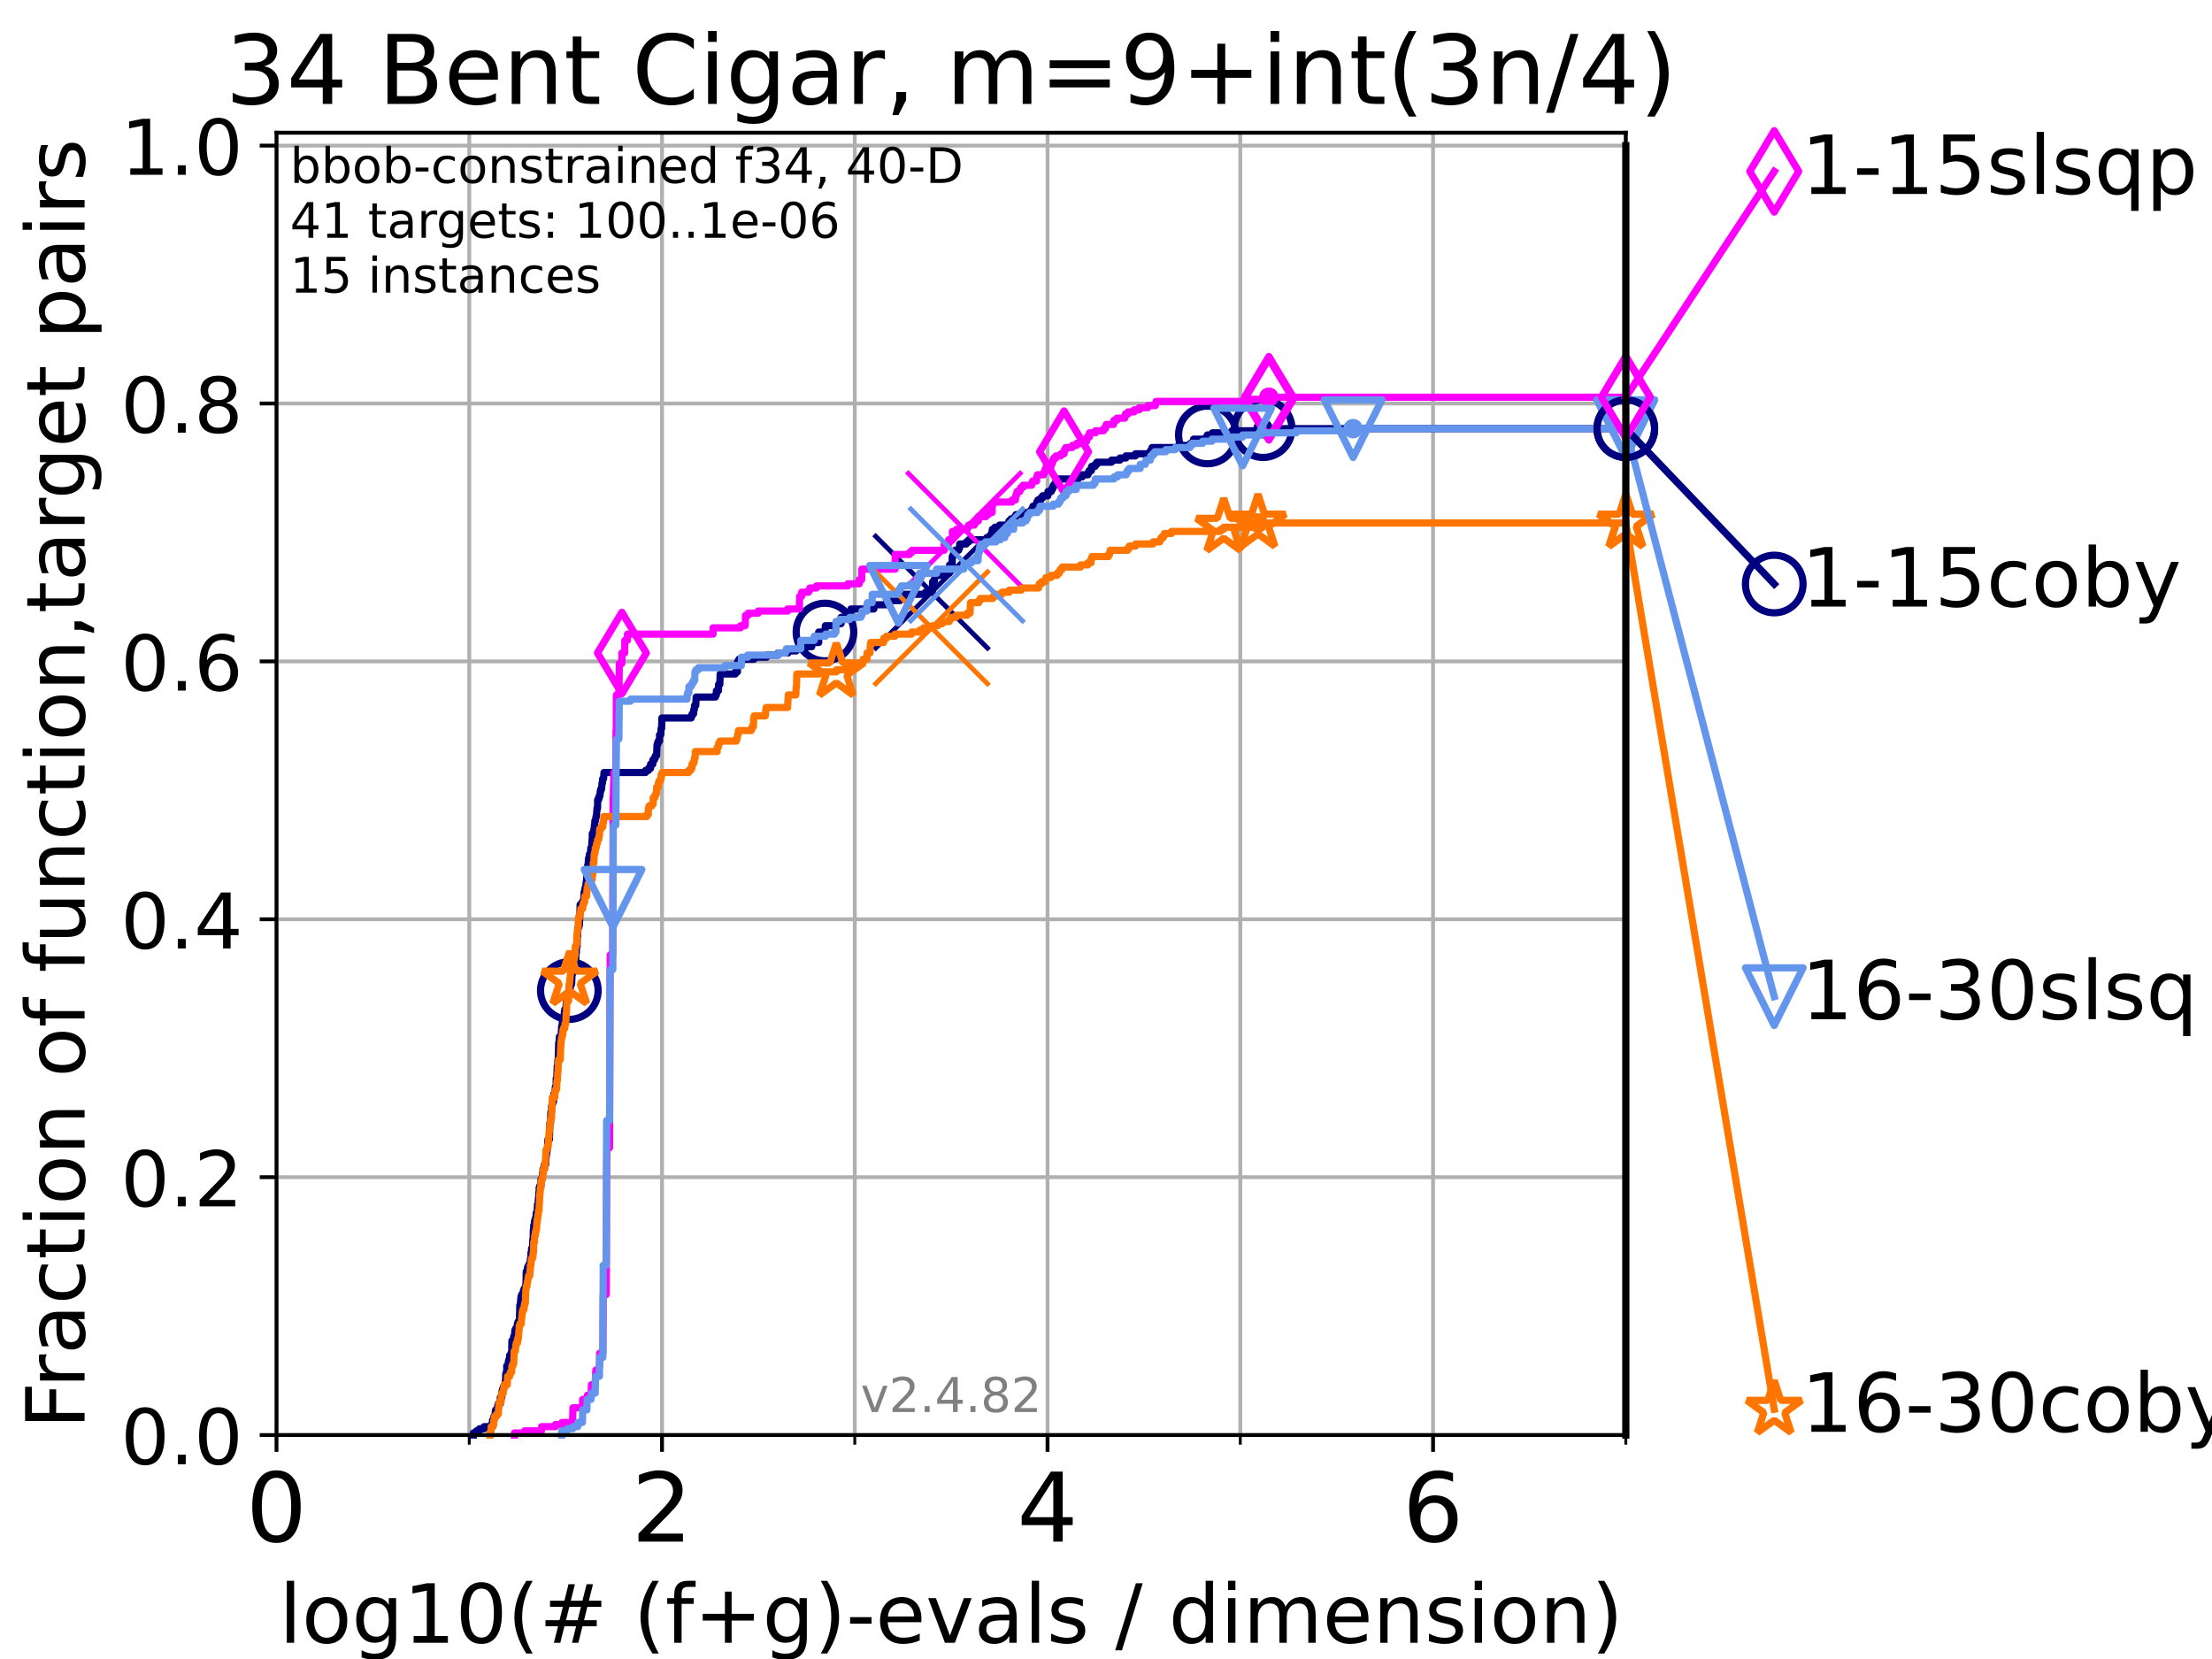 <?xml version="1.0" encoding="utf-8" standalone="no"?>
<!DOCTYPE svg PUBLIC "-//W3C//DTD SVG 1.1//EN"
  "http://www.w3.org/Graphics/SVG/1.1/DTD/svg11.dtd">
<!-- Created with matplotlib (https://matplotlib.org/) -->
<svg height="345.6pt" version="1.1" viewBox="0 0 460.8 345.6" width="460.8pt" xmlns="http://www.w3.org/2000/svg" xmlns:xlink="http://www.w3.org/1999/xlink">
 <defs>
  <style type="text/css">*{stroke-linecap:butt;stroke-linejoin:round;}</style>
 </defs>
 <g id="figure_1">
  <g id="patch_1">
   <path d="M 0 345.6 
L 460.8 345.6 
L 460.8 0 
L 0 0 
z
" style="fill:#ffffff;"/>
  </g>
  <g id="axes_1">
   <g id="patch_2">
    <path d="M 57.6 298.944 
L 338.688 298.944 
L 338.688 27.648 
L 57.6 27.648 
z
" style="fill:#ffffff;"/>
   </g>
   <g id="matplotlib.axis_1">
    <g id="xtick_1">
     <g id="line2d_1">
      <path clip-path="url(#p9c46eaf97e)" d="M 57.6 298.944 
L 57.6 27.648 
" style="fill:none;stroke:#b0b0b0;stroke-linecap:square;stroke-width:0.8;"/>
     </g>
     <g id="line2d_2">
      <defs>
       <path d="M 0 0 
L 0 3.5 
" id="m1b2326a3f9" style="stroke:#000000;stroke-width:0.8;"/>
      </defs>
      <g>
       <use style="stroke:#000000;stroke-width:0.8;" x="57.6" xlink:href="#m1b2326a3f9" y="298.944"/>
      </g>
     </g>
     <g id="text_1">
      <!-- 0 -->
      <g transform="translate(51.237 321.141)scale(0.2 -0.2)">
       <defs>
        <path d="M 31.781 66.406 
Q 24.172 66.406 20.328 58.906 
Q 16.5 51.422 16.5 36.375 
Q 16.5 21.391 20.328 13.891 
Q 24.172 6.391 31.781 6.391 
Q 39.453 6.391 43.281 13.891 
Q 47.125 21.391 47.125 36.375 
Q 47.125 51.422 43.281 58.906 
Q 39.453 66.406 31.781 66.406 
z
M 31.781 74.219 
Q 44.047 74.219 50.516 64.516 
Q 56.984 54.828 56.984 36.375 
Q 56.984 17.969 50.516 8.266 
Q 44.047 -1.422 31.781 -1.422 
Q 19.531 -1.422 13.062 8.266 
Q 6.594 17.969 6.594 36.375 
Q 6.594 54.828 13.062 64.516 
Q 19.531 74.219 31.781 74.219 
z
" id="DejaVuSans-48"/>
       </defs>
       <use xlink:href="#DejaVuSans-48"/>
      </g>
     </g>
    </g>
    <g id="xtick_2">
     <g id="line2d_3">
      <path clip-path="url(#p9c46eaf97e)" d="M 137.911 298.944 
L 137.911 27.648 
" style="fill:none;stroke:#b0b0b0;stroke-linecap:square;stroke-width:0.8;"/>
     </g>
     <g id="line2d_4">
      <g>
       <use style="stroke:#000000;stroke-width:0.8;" x="137.911" xlink:href="#m1b2326a3f9" y="298.944"/>
      </g>
     </g>
     <g id="text_2">
      <!-- 2 -->
      <g transform="translate(131.548 321.141)scale(0.2 -0.2)">
       <defs>
        <path d="M 19.188 8.297 
L 53.609 8.297 
L 53.609 0 
L 7.328 0 
L 7.328 8.297 
Q 12.938 14.109 22.625 23.891 
Q 32.328 33.688 34.812 36.531 
Q 39.547 41.844 41.422 45.531 
Q 43.312 49.219 43.312 52.781 
Q 43.312 58.594 39.234 62.25 
Q 35.156 65.922 28.609 65.922 
Q 23.969 65.922 18.812 64.312 
Q 13.672 62.703 7.812 59.422 
L 7.812 69.391 
Q 13.766 71.781 18.938 73 
Q 24.125 74.219 28.422 74.219 
Q 39.75 74.219 46.484 68.547 
Q 53.219 62.891 53.219 53.422 
Q 53.219 48.922 51.531 44.891 
Q 49.859 40.875 45.406 35.406 
Q 44.188 33.984 37.641 27.219 
Q 31.109 20.453 19.188 8.297 
z
" id="DejaVuSans-50"/>
       </defs>
       <use xlink:href="#DejaVuSans-50"/>
      </g>
     </g>
    </g>
    <g id="xtick_3">
     <g id="line2d_5">
      <path clip-path="url(#p9c46eaf97e)" d="M 218.222 298.944 
L 218.222 27.648 
" style="fill:none;stroke:#b0b0b0;stroke-linecap:square;stroke-width:0.8;"/>
     </g>
     <g id="line2d_6">
      <g>
       <use style="stroke:#000000;stroke-width:0.8;" x="218.222" xlink:href="#m1b2326a3f9" y="298.944"/>
      </g>
     </g>
     <g id="text_3">
      <!-- 4 -->
      <g transform="translate(211.859 321.141)scale(0.2 -0.2)">
       <defs>
        <path d="M 37.797 64.312 
L 12.891 25.391 
L 37.797 25.391 
z
M 35.203 72.906 
L 47.609 72.906 
L 47.609 25.391 
L 58.016 25.391 
L 58.016 17.188 
L 47.609 17.188 
L 47.609 0 
L 37.797 0 
L 37.797 17.188 
L 4.891 17.188 
L 4.891 26.703 
z
" id="DejaVuSans-52"/>
       </defs>
       <use xlink:href="#DejaVuSans-52"/>
      </g>
     </g>
    </g>
    <g id="xtick_4">
     <g id="line2d_7">
      <path clip-path="url(#p9c46eaf97e)" d="M 298.533 298.944 
L 298.533 27.648 
" style="fill:none;stroke:#b0b0b0;stroke-linecap:square;stroke-width:0.8;"/>
     </g>
     <g id="line2d_8">
      <g>
       <use style="stroke:#000000;stroke-width:0.8;" x="298.533" xlink:href="#m1b2326a3f9" y="298.944"/>
      </g>
     </g>
     <g id="text_4">
      <!-- 6 -->
      <g transform="translate(292.17 321.141)scale(0.2 -0.2)">
       <defs>
        <path d="M 33.016 40.375 
Q 26.375 40.375 22.484 35.828 
Q 18.609 31.297 18.609 23.391 
Q 18.609 15.531 22.484 10.953 
Q 26.375 6.391 33.016 6.391 
Q 39.656 6.391 43.531 10.953 
Q 47.406 15.531 47.406 23.391 
Q 47.406 31.297 43.531 35.828 
Q 39.656 40.375 33.016 40.375 
z
M 52.594 71.297 
L 52.594 62.312 
Q 48.875 64.062 45.094 64.984 
Q 41.312 65.922 37.594 65.922 
Q 27.828 65.922 22.672 59.328 
Q 17.531 52.734 16.797 39.406 
Q 19.672 43.656 24.016 45.922 
Q 28.375 48.188 33.594 48.188 
Q 44.578 48.188 50.953 41.516 
Q 57.328 34.859 57.328 23.391 
Q 57.328 12.156 50.688 5.359 
Q 44.047 -1.422 33.016 -1.422 
Q 20.359 -1.422 13.672 8.266 
Q 6.984 17.969 6.984 36.375 
Q 6.984 53.656 15.188 63.938 
Q 23.391 74.219 37.203 74.219 
Q 40.922 74.219 44.703 73.484 
Q 48.484 72.75 52.594 71.297 
z
" id="DejaVuSans-54"/>
       </defs>
       <use xlink:href="#DejaVuSans-54"/>
      </g>
     </g>
    </g>
    <g id="xtick_5">
     <g id="line2d_9">
      <path clip-path="url(#p9c46eaf97e)" d="M 97.755 298.944 
L 97.755 27.648 
" style="fill:none;stroke:#b0b0b0;stroke-linecap:square;stroke-width:0.8;"/>
     </g>
     <g id="line2d_10">
      <defs>
       <path d="M 0 0 
L 0 2 
" id="m696787abf7" style="stroke:#000000;stroke-width:0.6;"/>
      </defs>
      <g>
       <use style="stroke:#000000;stroke-width:0.6;" x="97.755" xlink:href="#m696787abf7" y="298.944"/>
      </g>
     </g>
    </g>
    <g id="xtick_6">
     <g id="line2d_11">
      <path clip-path="url(#p9c46eaf97e)" d="M 178.066 298.944 
L 178.066 27.648 
" style="fill:none;stroke:#b0b0b0;stroke-linecap:square;stroke-width:0.8;"/>
     </g>
     <g id="line2d_12">
      <g>
       <use style="stroke:#000000;stroke-width:0.6;" x="178.066" xlink:href="#m696787abf7" y="298.944"/>
      </g>
     </g>
    </g>
    <g id="xtick_7">
     <g id="line2d_13">
      <path clip-path="url(#p9c46eaf97e)" d="M 258.377 298.944 
L 258.377 27.648 
" style="fill:none;stroke:#b0b0b0;stroke-linecap:square;stroke-width:0.8;"/>
     </g>
     <g id="line2d_14">
      <g>
       <use style="stroke:#000000;stroke-width:0.6;" x="258.377" xlink:href="#m696787abf7" y="298.944"/>
      </g>
     </g>
    </g>
    <g id="xtick_8">
     <g id="line2d_15">
      <path clip-path="url(#p9c46eaf97e)" d="M 338.688 298.944 
L 338.688 27.648 
" style="fill:none;stroke:#b0b0b0;stroke-linecap:square;stroke-width:0.8;"/>
     </g>
     <g id="line2d_16">
      <g>
       <use style="stroke:#000000;stroke-width:0.6;" x="338.688" xlink:href="#m696787abf7" y="298.944"/>
      </g>
     </g>
    </g>
    <g id="text_5">
     <!-- log10(# (f+g)-evals / dimension) -->
     <g transform="translate(58.145 342.218)scale(0.17 -0.17)">
      <defs>
       <path d="M 9.422 75.984 
L 18.406 75.984 
L 18.406 0 
L 9.422 0 
z
" id="DejaVuSans-108"/>
       <path d="M 30.609 48.391 
Q 23.391 48.391 19.188 42.75 
Q 14.984 37.109 14.984 27.297 
Q 14.984 17.484 19.156 11.844 
Q 23.344 6.203 30.609 6.203 
Q 37.797 6.203 41.984 11.859 
Q 46.188 17.531 46.188 27.297 
Q 46.188 37.016 41.984 42.703 
Q 37.797 48.391 30.609 48.391 
z
M 30.609 56 
Q 42.328 56 49.016 48.375 
Q 55.719 40.766 55.719 27.297 
Q 55.719 13.875 49.016 6.219 
Q 42.328 -1.422 30.609 -1.422 
Q 18.844 -1.422 12.172 6.219 
Q 5.516 13.875 5.516 27.297 
Q 5.516 40.766 12.172 48.375 
Q 18.844 56 30.609 56 
z
" id="DejaVuSans-111"/>
       <path d="M 45.406 27.984 
Q 45.406 37.75 41.375 43.109 
Q 37.359 48.484 30.078 48.484 
Q 22.859 48.484 18.828 43.109 
Q 14.797 37.75 14.797 27.984 
Q 14.797 18.266 18.828 12.891 
Q 22.859 7.516 30.078 7.516 
Q 37.359 7.516 41.375 12.891 
Q 45.406 18.266 45.406 27.984 
z
M 54.391 6.781 
Q 54.391 -7.172 48.188 -13.984 
Q 42 -20.797 29.203 -20.797 
Q 24.469 -20.797 20.266 -20.094 
Q 16.062 -19.391 12.109 -17.922 
L 12.109 -9.188 
Q 16.062 -11.328 19.922 -12.344 
Q 23.781 -13.375 27.781 -13.375 
Q 36.625 -13.375 41.016 -8.766 
Q 45.406 -4.156 45.406 5.172 
L 45.406 9.625 
Q 42.625 4.781 38.281 2.391 
Q 33.938 0 27.875 0 
Q 17.828 0 11.672 7.656 
Q 5.516 15.328 5.516 27.984 
Q 5.516 40.672 11.672 48.328 
Q 17.828 56 27.875 56 
Q 33.938 56 38.281 53.609 
Q 42.625 51.219 45.406 46.391 
L 45.406 54.688 
L 54.391 54.688 
z
" id="DejaVuSans-103"/>
       <path d="M 12.406 8.297 
L 28.516 8.297 
L 28.516 63.922 
L 10.984 60.406 
L 10.984 69.391 
L 28.422 72.906 
L 38.281 72.906 
L 38.281 8.297 
L 54.391 8.297 
L 54.391 0 
L 12.406 0 
z
" id="DejaVuSans-49"/>
       <path d="M 31 75.875 
Q 24.469 64.656 21.281 53.656 
Q 18.109 42.672 18.109 31.391 
Q 18.109 20.125 21.312 9.062 
Q 24.516 -2 31 -13.188 
L 23.188 -13.188 
Q 15.875 -1.703 12.234 9.375 
Q 8.594 20.453 8.594 31.391 
Q 8.594 42.281 12.203 53.312 
Q 15.828 64.359 23.188 75.875 
z
" id="DejaVuSans-40"/>
       <path d="M 51.125 44 
L 36.922 44 
L 32.812 27.688 
L 47.125 27.688 
z
M 43.797 71.781 
L 38.719 51.516 
L 52.984 51.516 
L 58.109 71.781 
L 65.922 71.781 
L 60.891 51.516 
L 76.125 51.516 
L 76.125 44 
L 58.984 44 
L 54.984 27.688 
L 70.516 27.688 
L 70.516 20.219 
L 53.078 20.219 
L 48 0 
L 40.188 0 
L 45.219 20.219 
L 30.906 20.219 
L 25.875 0 
L 18.016 0 
L 23.094 20.219 
L 7.719 20.219 
L 7.719 27.688 
L 24.906 27.688 
L 29 44 
L 13.281 44 
L 13.281 51.516 
L 30.906 51.516 
L 35.891 71.781 
z
" id="DejaVuSans-35"/>
       <path id="DejaVuSans-32"/>
       <path d="M 37.109 75.984 
L 37.109 68.5 
L 28.516 68.5 
Q 23.688 68.5 21.797 66.547 
Q 19.922 64.594 19.922 59.516 
L 19.922 54.688 
L 34.719 54.688 
L 34.719 47.703 
L 19.922 47.703 
L 19.922 0 
L 10.891 0 
L 10.891 47.703 
L 2.297 47.703 
L 2.297 54.688 
L 10.891 54.688 
L 10.891 58.5 
Q 10.891 67.625 15.141 71.797 
Q 19.391 75.984 28.609 75.984 
z
" id="DejaVuSans-102"/>
       <path d="M 46 62.703 
L 46 35.5 
L 73.188 35.5 
L 73.188 27.203 
L 46 27.203 
L 46 0 
L 37.797 0 
L 37.797 27.203 
L 10.594 27.203 
L 10.594 35.5 
L 37.797 35.5 
L 37.797 62.703 
z
" id="DejaVuSans-43"/>
       <path d="M 8.016 75.875 
L 15.828 75.875 
Q 23.141 64.359 26.781 53.312 
Q 30.422 42.281 30.422 31.391 
Q 30.422 20.453 26.781 9.375 
Q 23.141 -1.703 15.828 -13.188 
L 8.016 -13.188 
Q 14.5 -2 17.703 9.062 
Q 20.906 20.125 20.906 31.391 
Q 20.906 42.672 17.703 53.656 
Q 14.5 64.656 8.016 75.875 
z
" id="DejaVuSans-41"/>
       <path d="M 4.891 31.391 
L 31.203 31.391 
L 31.203 23.391 
L 4.891 23.391 
z
" id="DejaVuSans-45"/>
       <path d="M 56.203 29.594 
L 56.203 25.203 
L 14.891 25.203 
Q 15.484 15.922 20.484 11.062 
Q 25.484 6.203 34.422 6.203 
Q 39.594 6.203 44.453 7.469 
Q 49.312 8.734 54.109 11.281 
L 54.109 2.781 
Q 49.266 0.734 44.188 -0.344 
Q 39.109 -1.422 33.891 -1.422 
Q 20.797 -1.422 13.156 6.188 
Q 5.516 13.812 5.516 26.812 
Q 5.516 40.234 12.766 48.109 
Q 20.016 56 32.328 56 
Q 43.359 56 49.781 48.891 
Q 56.203 41.797 56.203 29.594 
z
M 47.219 32.234 
Q 47.125 39.594 43.094 43.984 
Q 39.062 48.391 32.422 48.391 
Q 24.906 48.391 20.391 44.141 
Q 15.875 39.891 15.188 32.172 
z
" id="DejaVuSans-101"/>
       <path d="M 2.984 54.688 
L 12.5 54.688 
L 29.594 8.797 
L 46.688 54.688 
L 56.203 54.688 
L 35.688 0 
L 23.484 0 
z
" id="DejaVuSans-118"/>
       <path d="M 34.281 27.484 
Q 23.391 27.484 19.188 25 
Q 14.984 22.516 14.984 16.5 
Q 14.984 11.719 18.141 8.906 
Q 21.297 6.109 26.703 6.109 
Q 34.188 6.109 38.703 11.406 
Q 43.219 16.703 43.219 25.484 
L 43.219 27.484 
z
M 52.203 31.203 
L 52.203 0 
L 43.219 0 
L 43.219 8.297 
Q 40.141 3.328 35.547 0.953 
Q 30.953 -1.422 24.312 -1.422 
Q 15.922 -1.422 10.953 3.297 
Q 6 8.016 6 15.922 
Q 6 25.141 12.172 29.828 
Q 18.359 34.516 30.609 34.516 
L 43.219 34.516 
L 43.219 35.406 
Q 43.219 41.609 39.141 45 
Q 35.062 48.391 27.688 48.391 
Q 23 48.391 18.547 47.266 
Q 14.109 46.141 10.016 43.891 
L 10.016 52.203 
Q 14.938 54.109 19.578 55.047 
Q 24.219 56 28.609 56 
Q 40.484 56 46.344 49.844 
Q 52.203 43.703 52.203 31.203 
z
" id="DejaVuSans-97"/>
       <path d="M 44.281 53.078 
L 44.281 44.578 
Q 40.484 46.531 36.375 47.5 
Q 32.281 48.484 27.875 48.484 
Q 21.188 48.484 17.844 46.438 
Q 14.5 44.391 14.5 40.281 
Q 14.5 37.156 16.891 35.375 
Q 19.281 33.594 26.516 31.984 
L 29.594 31.297 
Q 39.156 29.25 43.188 25.516 
Q 47.219 21.781 47.219 15.094 
Q 47.219 7.469 41.188 3.016 
Q 35.156 -1.422 24.609 -1.422 
Q 20.219 -1.422 15.453 -0.562 
Q 10.688 0.297 5.422 2 
L 5.422 11.281 
Q 10.406 8.688 15.234 7.391 
Q 20.062 6.109 24.812 6.109 
Q 31.156 6.109 34.562 8.281 
Q 37.984 10.453 37.984 14.406 
Q 37.984 18.062 35.516 20.016 
Q 33.062 21.969 24.703 23.781 
L 21.578 24.516 
Q 13.234 26.266 9.516 29.906 
Q 5.812 33.547 5.812 39.891 
Q 5.812 47.609 11.281 51.797 
Q 16.75 56 26.812 56 
Q 31.781 56 36.172 55.266 
Q 40.578 54.547 44.281 53.078 
z
" id="DejaVuSans-115"/>
       <path d="M 25.391 72.906 
L 33.688 72.906 
L 8.297 -9.281 
L 0 -9.281 
z
" id="DejaVuSans-47"/>
       <path d="M 45.406 46.391 
L 45.406 75.984 
L 54.391 75.984 
L 54.391 0 
L 45.406 0 
L 45.406 8.203 
Q 42.578 3.328 38.25 0.953 
Q 33.938 -1.422 27.875 -1.422 
Q 17.969 -1.422 11.734 6.484 
Q 5.516 14.406 5.516 27.297 
Q 5.516 40.188 11.734 48.094 
Q 17.969 56 27.875 56 
Q 33.938 56 38.25 53.625 
Q 42.578 51.266 45.406 46.391 
z
M 14.797 27.297 
Q 14.797 17.391 18.875 11.75 
Q 22.953 6.109 30.078 6.109 
Q 37.203 6.109 41.297 11.75 
Q 45.406 17.391 45.406 27.297 
Q 45.406 37.203 41.297 42.844 
Q 37.203 48.484 30.078 48.484 
Q 22.953 48.484 18.875 42.844 
Q 14.797 37.203 14.797 27.297 
z
" id="DejaVuSans-100"/>
       <path d="M 9.422 54.688 
L 18.406 54.688 
L 18.406 0 
L 9.422 0 
z
M 9.422 75.984 
L 18.406 75.984 
L 18.406 64.594 
L 9.422 64.594 
z
" id="DejaVuSans-105"/>
       <path d="M 52 44.188 
Q 55.375 50.25 60.062 53.125 
Q 64.75 56 71.094 56 
Q 79.641 56 84.281 50.016 
Q 88.922 44.047 88.922 33.016 
L 88.922 0 
L 79.891 0 
L 79.891 32.719 
Q 79.891 40.578 77.094 44.375 
Q 74.312 48.188 68.609 48.188 
Q 61.625 48.188 57.562 43.547 
Q 53.516 38.922 53.516 30.906 
L 53.516 0 
L 44.484 0 
L 44.484 32.719 
Q 44.484 40.625 41.703 44.406 
Q 38.922 48.188 33.109 48.188 
Q 26.219 48.188 22.156 43.531 
Q 18.109 38.875 18.109 30.906 
L 18.109 0 
L 9.078 0 
L 9.078 54.688 
L 18.109 54.688 
L 18.109 46.188 
Q 21.188 51.219 25.484 53.609 
Q 29.781 56 35.688 56 
Q 41.656 56 45.828 52.969 
Q 50 49.953 52 44.188 
z
" id="DejaVuSans-109"/>
       <path d="M 54.891 33.016 
L 54.891 0 
L 45.906 0 
L 45.906 32.719 
Q 45.906 40.484 42.875 44.328 
Q 39.844 48.188 33.797 48.188 
Q 26.516 48.188 22.312 43.547 
Q 18.109 38.922 18.109 30.906 
L 18.109 0 
L 9.078 0 
L 9.078 54.688 
L 18.109 54.688 
L 18.109 46.188 
Q 21.344 51.125 25.703 53.562 
Q 30.078 56 35.797 56 
Q 45.219 56 50.047 50.172 
Q 54.891 44.344 54.891 33.016 
z
" id="DejaVuSans-110"/>
      </defs>
      <use xlink:href="#DejaVuSans-108"/>
      <use x="27.783" xlink:href="#DejaVuSans-111"/>
      <use x="88.965" xlink:href="#DejaVuSans-103"/>
      <use x="152.441" xlink:href="#DejaVuSans-49"/>
      <use x="216.064" xlink:href="#DejaVuSans-48"/>
      <use x="279.688" xlink:href="#DejaVuSans-40"/>
      <use x="318.701" xlink:href="#DejaVuSans-35"/>
      <use x="402.49" xlink:href="#DejaVuSans-32"/>
      <use x="434.277" xlink:href="#DejaVuSans-40"/>
      <use x="473.291" xlink:href="#DejaVuSans-102"/>
      <use x="508.496" xlink:href="#DejaVuSans-43"/>
      <use x="592.285" xlink:href="#DejaVuSans-103"/>
      <use x="655.762" xlink:href="#DejaVuSans-41"/>
      <use x="694.775" xlink:href="#DejaVuSans-45"/>
      <use x="730.859" xlink:href="#DejaVuSans-101"/>
      <use x="792.383" xlink:href="#DejaVuSans-118"/>
      <use x="851.562" xlink:href="#DejaVuSans-97"/>
      <use x="912.842" xlink:href="#DejaVuSans-108"/>
      <use x="940.625" xlink:href="#DejaVuSans-115"/>
      <use x="992.725" xlink:href="#DejaVuSans-32"/>
      <use x="1024.512" xlink:href="#DejaVuSans-47"/>
      <use x="1058.203" xlink:href="#DejaVuSans-32"/>
      <use x="1089.99" xlink:href="#DejaVuSans-100"/>
      <use x="1153.467" xlink:href="#DejaVuSans-105"/>
      <use x="1181.25" xlink:href="#DejaVuSans-109"/>
      <use x="1278.662" xlink:href="#DejaVuSans-101"/>
      <use x="1340.186" xlink:href="#DejaVuSans-110"/>
      <use x="1403.564" xlink:href="#DejaVuSans-115"/>
      <use x="1455.664" xlink:href="#DejaVuSans-105"/>
      <use x="1483.447" xlink:href="#DejaVuSans-111"/>
      <use x="1544.629" xlink:href="#DejaVuSans-110"/>
      <use x="1608.008" xlink:href="#DejaVuSans-41"/>
     </g>
    </g>
   </g>
   <g id="matplotlib.axis_2">
    <g id="ytick_1">
     <g id="line2d_17">
      <path clip-path="url(#p9c46eaf97e)" d="M 57.6 298.944 
L 338.688 298.944 
" style="fill:none;stroke:#b0b0b0;stroke-linecap:square;stroke-width:0.8;"/>
     </g>
     <g id="line2d_18">
      <defs>
       <path d="M 0 0 
L -3.5 0 
" id="m21334b74c8" style="stroke:#000000;stroke-width:0.8;"/>
      </defs>
      <g>
       <use style="stroke:#000000;stroke-width:0.8;" x="57.6" xlink:href="#m21334b74c8" y="298.944"/>
      </g>
     </g>
     <g id="text_6">
      <!-- 0.0 -->
      <g transform="translate(25.155 305.023)scale(0.16 -0.16)">
       <defs>
        <path d="M 10.688 12.406 
L 21 12.406 
L 21 0 
L 10.688 0 
z
" id="DejaVuSans-46"/>
       </defs>
       <use xlink:href="#DejaVuSans-48"/>
       <use x="63.623" xlink:href="#DejaVuSans-46"/>
       <use x="95.41" xlink:href="#DejaVuSans-48"/>
      </g>
     </g>
    </g>
    <g id="ytick_2">
     <g id="line2d_19">
      <path clip-path="url(#p9c46eaf97e)" d="M 57.6 245.222 
L 338.688 245.222 
" style="fill:none;stroke:#b0b0b0;stroke-linecap:square;stroke-width:0.8;"/>
     </g>
     <g id="line2d_20">
      <g>
       <use style="stroke:#000000;stroke-width:0.8;" x="57.6" xlink:href="#m21334b74c8" y="245.222"/>
      </g>
     </g>
     <g id="text_7">
      <!-- 0.2 -->
      <g transform="translate(25.155 251.301)scale(0.16 -0.16)">
       <use xlink:href="#DejaVuSans-48"/>
       <use x="63.623" xlink:href="#DejaVuSans-46"/>
       <use x="95.41" xlink:href="#DejaVuSans-50"/>
      </g>
     </g>
    </g>
    <g id="ytick_3">
     <g id="line2d_21">
      <path clip-path="url(#p9c46eaf97e)" d="M 57.6 191.5 
L 338.688 191.5 
" style="fill:none;stroke:#b0b0b0;stroke-linecap:square;stroke-width:0.8;"/>
     </g>
     <g id="line2d_22">
      <g>
       <use style="stroke:#000000;stroke-width:0.8;" x="57.6" xlink:href="#m21334b74c8" y="191.5"/>
      </g>
     </g>
     <g id="text_8">
      <!-- 0.4 -->
      <g transform="translate(25.155 197.579)scale(0.16 -0.16)">
       <use xlink:href="#DejaVuSans-48"/>
       <use x="63.623" xlink:href="#DejaVuSans-46"/>
       <use x="95.41" xlink:href="#DejaVuSans-52"/>
      </g>
     </g>
    </g>
    <g id="ytick_4">
     <g id="line2d_23">
      <path clip-path="url(#p9c46eaf97e)" d="M 57.6 137.778 
L 338.688 137.778 
" style="fill:none;stroke:#b0b0b0;stroke-linecap:square;stroke-width:0.8;"/>
     </g>
     <g id="line2d_24">
      <g>
       <use style="stroke:#000000;stroke-width:0.8;" x="57.6" xlink:href="#m21334b74c8" y="137.778"/>
      </g>
     </g>
     <g id="text_9">
      <!-- 0.6 -->
      <g transform="translate(25.155 143.857)scale(0.16 -0.16)">
       <use xlink:href="#DejaVuSans-48"/>
       <use x="63.623" xlink:href="#DejaVuSans-46"/>
       <use x="95.41" xlink:href="#DejaVuSans-54"/>
      </g>
     </g>
    </g>
    <g id="ytick_5">
     <g id="line2d_25">
      <path clip-path="url(#p9c46eaf97e)" d="M 57.6 84.056 
L 338.688 84.056 
" style="fill:none;stroke:#b0b0b0;stroke-linecap:square;stroke-width:0.8;"/>
     </g>
     <g id="line2d_26">
      <g>
       <use style="stroke:#000000;stroke-width:0.8;" x="57.6" xlink:href="#m21334b74c8" y="84.056"/>
      </g>
     </g>
     <g id="text_10">
      <!-- 0.8 -->
      <g transform="translate(25.155 90.135)scale(0.16 -0.16)">
       <defs>
        <path d="M 31.781 34.625 
Q 24.75 34.625 20.719 30.859 
Q 16.703 27.094 16.703 20.516 
Q 16.703 13.922 20.719 10.156 
Q 24.75 6.391 31.781 6.391 
Q 38.812 6.391 42.859 10.172 
Q 46.922 13.969 46.922 20.516 
Q 46.922 27.094 42.891 30.859 
Q 38.875 34.625 31.781 34.625 
z
M 21.922 38.812 
Q 15.578 40.375 12.031 44.719 
Q 8.5 49.078 8.5 55.328 
Q 8.5 64.062 14.719 69.141 
Q 20.953 74.219 31.781 74.219 
Q 42.672 74.219 48.875 69.141 
Q 55.078 64.062 55.078 55.328 
Q 55.078 49.078 51.531 44.719 
Q 48 40.375 41.703 38.812 
Q 48.828 37.156 52.797 32.312 
Q 56.781 27.484 56.781 20.516 
Q 56.781 9.906 50.312 4.234 
Q 43.844 -1.422 31.781 -1.422 
Q 19.734 -1.422 13.25 4.234 
Q 6.781 9.906 6.781 20.516 
Q 6.781 27.484 10.781 32.312 
Q 14.797 37.156 21.922 38.812 
z
M 18.312 54.391 
Q 18.312 48.734 21.844 45.562 
Q 25.391 42.391 31.781 42.391 
Q 38.141 42.391 41.719 45.562 
Q 45.312 48.734 45.312 54.391 
Q 45.312 60.062 41.719 63.234 
Q 38.141 66.406 31.781 66.406 
Q 25.391 66.406 21.844 63.234 
Q 18.312 60.062 18.312 54.391 
z
" id="DejaVuSans-56"/>
       </defs>
       <use xlink:href="#DejaVuSans-48"/>
       <use x="63.623" xlink:href="#DejaVuSans-46"/>
       <use x="95.41" xlink:href="#DejaVuSans-56"/>
      </g>
     </g>
    </g>
    <g id="ytick_6">
     <g id="line2d_27">
      <path clip-path="url(#p9c46eaf97e)" d="M 57.6 30.334 
L 338.688 30.334 
" style="fill:none;stroke:#b0b0b0;stroke-linecap:square;stroke-width:0.8;"/>
     </g>
     <g id="line2d_28">
      <g>
       <use style="stroke:#000000;stroke-width:0.8;" x="57.6" xlink:href="#m21334b74c8" y="30.334"/>
      </g>
     </g>
     <g id="text_11">
      <!-- 1.0 -->
      <g transform="translate(25.155 36.413)scale(0.16 -0.16)">
       <use xlink:href="#DejaVuSans-49"/>
       <use x="63.623" xlink:href="#DejaVuSans-46"/>
       <use x="95.41" xlink:href="#DejaVuSans-48"/>
      </g>
     </g>
    </g>
    <g id="text_12">
     <!-- Fraction of function,target pairs -->
     <g transform="translate(17.62 297.681)rotate(-90)scale(0.17 -0.17)">
      <defs>
       <path d="M 9.812 72.906 
L 51.703 72.906 
L 51.703 64.594 
L 19.672 64.594 
L 19.672 43.109 
L 48.578 43.109 
L 48.578 34.812 
L 19.672 34.812 
L 19.672 0 
L 9.812 0 
z
" id="DejaVuSans-70"/>
       <path d="M 41.109 46.297 
Q 39.594 47.172 37.812 47.578 
Q 36.031 48 33.891 48 
Q 26.266 48 22.188 43.047 
Q 18.109 38.094 18.109 28.812 
L 18.109 0 
L 9.078 0 
L 9.078 54.688 
L 18.109 54.688 
L 18.109 46.188 
Q 20.953 51.172 25.484 53.578 
Q 30.031 56 36.531 56 
Q 37.453 56 38.578 55.875 
Q 39.703 55.766 41.062 55.516 
z
" id="DejaVuSans-114"/>
       <path d="M 48.781 52.594 
L 48.781 44.188 
Q 44.969 46.297 41.141 47.344 
Q 37.312 48.391 33.406 48.391 
Q 24.656 48.391 19.812 42.844 
Q 14.984 37.312 14.984 27.297 
Q 14.984 17.281 19.812 11.734 
Q 24.656 6.203 33.406 6.203 
Q 37.312 6.203 41.141 7.25 
Q 44.969 8.297 48.781 10.406 
L 48.781 2.094 
Q 45.016 0.344 40.984 -0.531 
Q 36.969 -1.422 32.422 -1.422 
Q 20.062 -1.422 12.781 6.344 
Q 5.516 14.109 5.516 27.297 
Q 5.516 40.672 12.859 48.328 
Q 20.219 56 33.016 56 
Q 37.156 56 41.109 55.141 
Q 45.062 54.297 48.781 52.594 
z
" id="DejaVuSans-99"/>
       <path d="M 18.312 70.219 
L 18.312 54.688 
L 36.812 54.688 
L 36.812 47.703 
L 18.312 47.703 
L 18.312 18.016 
Q 18.312 11.328 20.141 9.422 
Q 21.969 7.516 27.594 7.516 
L 36.812 7.516 
L 36.812 0 
L 27.594 0 
Q 17.188 0 13.234 3.875 
Q 9.281 7.766 9.281 18.016 
L 9.281 47.703 
L 2.688 47.703 
L 2.688 54.688 
L 9.281 54.688 
L 9.281 70.219 
z
" id="DejaVuSans-116"/>
       <path d="M 8.5 21.578 
L 8.5 54.688 
L 17.484 54.688 
L 17.484 21.922 
Q 17.484 14.156 20.5 10.266 
Q 23.531 6.391 29.594 6.391 
Q 36.859 6.391 41.078 11.031 
Q 45.312 15.672 45.312 23.688 
L 45.312 54.688 
L 54.297 54.688 
L 54.297 0 
L 45.312 0 
L 45.312 8.406 
Q 42.047 3.422 37.719 1 
Q 33.406 -1.422 27.688 -1.422 
Q 18.266 -1.422 13.375 4.438 
Q 8.5 10.297 8.5 21.578 
z
M 31.109 56 
z
" id="DejaVuSans-117"/>
       <path d="M 11.719 12.406 
L 22.016 12.406 
L 22.016 4 
L 14.016 -11.625 
L 7.719 -11.625 
L 11.719 4 
z
" id="DejaVuSans-44"/>
       <path d="M 18.109 8.203 
L 18.109 -20.797 
L 9.078 -20.797 
L 9.078 54.688 
L 18.109 54.688 
L 18.109 46.391 
Q 20.953 51.266 25.266 53.625 
Q 29.594 56 35.594 56 
Q 45.562 56 51.781 48.094 
Q 58.016 40.188 58.016 27.297 
Q 58.016 14.406 51.781 6.484 
Q 45.562 -1.422 35.594 -1.422 
Q 29.594 -1.422 25.266 0.953 
Q 20.953 3.328 18.109 8.203 
z
M 48.688 27.297 
Q 48.688 37.203 44.609 42.844 
Q 40.531 48.484 33.406 48.484 
Q 26.266 48.484 22.188 42.844 
Q 18.109 37.203 18.109 27.297 
Q 18.109 17.391 22.188 11.75 
Q 26.266 6.109 33.406 6.109 
Q 40.531 6.109 44.609 11.75 
Q 48.688 17.391 48.688 27.297 
z
" id="DejaVuSans-112"/>
      </defs>
      <use xlink:href="#DejaVuSans-70"/>
      <use x="50.27" xlink:href="#DejaVuSans-114"/>
      <use x="91.383" xlink:href="#DejaVuSans-97"/>
      <use x="152.662" xlink:href="#DejaVuSans-99"/>
      <use x="207.643" xlink:href="#DejaVuSans-116"/>
      <use x="246.852" xlink:href="#DejaVuSans-105"/>
      <use x="274.635" xlink:href="#DejaVuSans-111"/>
      <use x="335.816" xlink:href="#DejaVuSans-110"/>
      <use x="399.195" xlink:href="#DejaVuSans-32"/>
      <use x="430.982" xlink:href="#DejaVuSans-111"/>
      <use x="492.164" xlink:href="#DejaVuSans-102"/>
      <use x="527.369" xlink:href="#DejaVuSans-32"/>
      <use x="559.156" xlink:href="#DejaVuSans-102"/>
      <use x="594.361" xlink:href="#DejaVuSans-117"/>
      <use x="657.74" xlink:href="#DejaVuSans-110"/>
      <use x="721.119" xlink:href="#DejaVuSans-99"/>
      <use x="776.1" xlink:href="#DejaVuSans-116"/>
      <use x="815.309" xlink:href="#DejaVuSans-105"/>
      <use x="843.092" xlink:href="#DejaVuSans-111"/>
      <use x="904.273" xlink:href="#DejaVuSans-110"/>
      <use x="967.652" xlink:href="#DejaVuSans-44"/>
      <use x="999.439" xlink:href="#DejaVuSans-116"/>
      <use x="1038.648" xlink:href="#DejaVuSans-97"/>
      <use x="1099.928" xlink:href="#DejaVuSans-114"/>
      <use x="1139.291" xlink:href="#DejaVuSans-103"/>
      <use x="1202.768" xlink:href="#DejaVuSans-101"/>
      <use x="1264.291" xlink:href="#DejaVuSans-116"/>
      <use x="1303.5" xlink:href="#DejaVuSans-32"/>
      <use x="1335.287" xlink:href="#DejaVuSans-112"/>
      <use x="1398.764" xlink:href="#DejaVuSans-97"/>
      <use x="1460.043" xlink:href="#DejaVuSans-105"/>
      <use x="1487.826" xlink:href="#DejaVuSans-114"/>
      <use x="1528.939" xlink:href="#DejaVuSans-115"/>
     </g>
    </g>
   </g>
   <g id="line2d_29">
    <defs>
     <path d="M 0 1.5 
C 0.398 1.5 0.779 1.342 1.061 1.061 
C 1.342 0.779 1.5 0.398 1.5 0 
C 1.5 -0.398 1.342 -0.779 1.061 -1.061 
C 0.779 -1.342 0.398 -1.5 0 -1.5 
C -0.398 -1.5 -0.779 -1.342 -1.061 -1.061 
C -1.342 -0.779 -1.5 -0.398 -1.5 0 
C -1.5 0.398 -1.342 0.779 -1.061 1.061 
C -0.779 1.342 -0.398 1.5 0 1.5 
z
" id="mcb2fad48f1" style="stroke:#000080;"/>
    </defs>
    <g>
     <use style="fill:#000080;stroke:#000080;" x="263.133" xlink:href="#mcb2fad48f1" y="89.297"/>
     <use style="fill:#000080;stroke:#000080;" x="263.133" xlink:href="#mcb2fad48f1" y="89.297"/>
    </g>
   </g>
   <g id="line2d_30">
    <path d="M 98.606 298.944 
L 98.606 298.507 
L 99.258 298.507 
L 99.258 298.07 
L 99.887 298.07 
L 99.887 297.634 
L 100.862 297.634 
L 100.862 297.197 
L 102.331 297.197 
L 102.331 296.76 
L 102.597 296.76 
L 102.597 295.887 
L 102.859 295.887 
L 102.924 295.013 
L 103.118 295.013 
L 103.182 294.14 
L 103.246 294.14 
L 103.246 293.703 
L 103.623 293.703 
L 103.685 292.829 
L 103.809 292.829 
L 103.809 292.393 
L 104.235 292.393 
L 104.235 291.082 
L 104.533 291.082 
L 104.592 289.772 
L 104.71 289.772 
L 104.71 289.335 
L 104.884 289.335 
L 104.884 288.898 
L 105.115 288.898 
L 105.115 288.462 
L 105.229 288.462 
L 105.285 287.588 
L 105.342 287.588 
L 105.342 286.278 
L 105.454 286.278 
L 105.454 285.841 
L 105.566 285.841 
L 105.566 284.531 
L 105.843 284.531 
L 105.897 283.657 
L 106.006 283.657 
L 106.006 283.22 
L 106.169 283.22 
L 106.169 282.347 
L 106.436 282.347 
L 106.436 281.91 
L 106.594 281.91 
L 106.646 279.29 
L 106.906 279.29 
L 107.009 278.416 
L 107.162 278.416 
L 107.264 277.106 
L 107.465 277.106 
L 107.465 276.669 
L 107.762 276.669 
L 107.762 275.796 
L 107.909 275.796 
L 107.909 275.359 
L 108.199 275.359 
L 108.294 271.865 
L 108.389 271.865 
L 108.484 270.554 
L 108.531 270.554 
L 108.531 270.118 
L 108.671 270.118 
L 108.671 269.681 
L 108.949 269.681 
L 109.04 268.807 
L 109.222 268.807 
L 109.222 268.371 
L 109.447 268.371 
L 109.536 267.497 
L 109.58 267.497 
L 109.624 264.876 
L 109.8 264.876 
L 109.887 264.003 
L 110.103 264.003 
L 110.103 263.566 
L 110.317 263.566 
L 110.317 263.129 
L 110.443 263.129 
L 110.485 262.256 
L 110.611 262.256 
L 110.611 260.946 
L 110.736 260.946 
L 110.736 260.072 
L 110.942 260.072 
L 110.983 258.325 
L 111.064 258.325 
L 111.105 256.141 
L 111.186 256.141 
L 111.186 255.268 
L 111.346 255.268 
L 111.346 254.394 
L 111.466 254.394 
L 111.466 253.957 
L 111.624 253.957 
L 111.703 252.647 
L 111.897 252.647 
L 111.975 250.9 
L 112.09 250.9 
L 112.167 249.59 
L 112.205 249.59 
L 112.281 248.279 
L 112.319 248.279 
L 112.319 247.406 
L 112.469 247.406 
L 112.469 246.969 
L 112.693 246.969 
L 112.693 245.659 
L 112.95 245.659 
L 113.023 244.348 
L 113.132 244.348 
L 113.132 243.475 
L 113.418 243.475 
L 113.418 242.601 
L 113.665 242.601 
L 113.77 240.854 
L 113.804 240.854 
L 113.908 239.981 
L 113.943 239.981 
L 114.046 239.107 
L 114.08 239.107 
L 114.148 237.36 
L 114.452 237.36 
L 114.552 233.866 
L 114.685 233.866 
L 114.751 231.682 
L 114.882 231.682 
L 114.915 230.372 
L 115.012 230.372 
L 115.012 229.935 
L 115.141 229.935 
L 115.141 229.499 
L 115.302 229.499 
L 115.365 228.188 
L 115.429 228.188 
L 115.429 227.751 
L 115.555 227.751 
L 115.555 227.315 
L 115.68 227.315 
L 115.68 226.441 
L 115.866 226.441 
L 115.866 224.694 
L 115.989 224.694 
L 116.081 222.074 
L 116.172 222.074 
L 116.233 220.763 
L 116.293 220.763 
L 116.383 217.269 
L 116.443 217.269 
L 116.532 215.959 
L 116.914 215.959 
L 117.001 213.775 
L 117.088 213.775 
L 117.145 212.901 
L 117.317 212.901 
L 117.317 212.465 
L 117.43 212.465 
L 117.486 211.591 
L 117.542 211.591 
L 117.57 210.718 
L 117.654 210.718 
L 117.654 210.281 
L 117.876 210.281 
L 117.985 208.534 
L 118.121 208.534 
L 118.23 207.224 
L 118.283 207.224 
L 118.283 206.787 
L 118.603 206.787 
L 118.629 205.913 
L 118.787 205.913 
L 118.891 205.04 
L 119.072 205.04 
L 119.174 202.856 
L 119.301 202.856 
L 119.377 201.982 
L 119.528 201.982 
L 119.578 201.109 
L 119.924 201.109 
L 119.972 198.488 
L 120.07 198.488 
L 120.094 197.178 
L 120.215 197.178 
L 120.263 194.994 
L 120.335 194.994 
L 120.382 193.247 
L 120.548 193.247 
L 120.548 192.81 
L 120.689 192.81 
L 120.783 190.627 
L 120.806 190.627 
L 120.852 188.443 
L 121.219 188.443 
L 121.219 188.006 
L 121.49 188.006 
L 121.49 187.569 
L 121.624 187.569 
L 121.69 185.822 
L 121.778 185.822 
L 121.888 184.949 
L 122.018 184.949 
L 122.127 183.638 
L 122.191 183.638 
L 122.234 181.454 
L 122.383 181.454 
L 122.447 180.144 
L 122.531 180.144 
L 122.594 178.834 
L 122.699 178.834 
L 122.782 177.96 
L 122.989 177.96 
L 123.071 176.65 
L 123.233 176.65 
L 123.334 174.903 
L 123.374 174.903 
L 123.394 173.593 
L 123.613 173.593 
L 123.712 172.719 
L 123.771 172.719 
L 123.83 171.846 
L 123.888 171.846 
L 123.927 170.972 
L 124.063 170.972 
L 124.159 170.099 
L 124.255 170.099 
L 124.331 168.788 
L 124.369 168.788 
L 124.369 168.352 
L 124.482 168.352 
L 124.501 166.604 
L 124.707 166.604 
L 124.707 166.168 
L 124.855 166.168 
L 124.855 165.731 
L 125.002 165.731 
L 125.038 164.857 
L 125.129 164.857 
L 125.129 164.421 
L 125.31 164.421 
L 125.417 163.11 
L 125.506 163.11 
L 125.542 162.237 
L 125.735 162.237 
L 125.823 160.927 
L 134.477 160.927 
L 134.477 160.49 
L 135.092 160.49 
L 135.092 160.053 
L 135.527 160.053 
L 135.527 159.179 
L 135.991 159.179 
L 136.001 158.306 
L 136.338 158.306 
L 136.338 157.869 
L 136.528 157.869 
L 136.528 157.432 
L 136.781 157.432 
L 136.864 155.249 
L 136.947 155.249 
L 136.947 154.812 
L 137.131 154.812 
L 137.131 154.375 
L 137.393 154.375 
L 137.393 153.065 
L 137.652 153.065 
L 137.722 151.755 
L 137.828 151.755 
L 137.88 149.571 
L 143.986 149.571 
L 143.986 149.134 
L 144.182 149.134 
L 144.182 148.697 
L 144.484 148.697 
L 144.525 147.824 
L 144.644 147.824 
L 144.686 146.95 
L 144.944 146.95 
L 145.02 145.203 
L 149.035 145.203 
L 149.035 144.766 
L 149.237 144.766 
L 149.237 143.893 
L 149.669 143.893 
L 149.678 142.582 
L 149.951 142.582 
L 150.021 140.399 
L 153.175 140.399 
L 153.175 139.962 
L 153.616 139.962 
L 153.669 137.778 
L 153.925 137.778 
L 153.925 137.341 
L 157.06 137.341 
L 157.06 136.905 
L 159.689 136.905 
L 159.689 136.468 
L 162.102 136.468 
L 162.102 136.031 
L 164.151 136.031 
L 164.151 135.594 
L 165.862 135.594 
L 165.862 135.157 
L 167.708 135.157 
L 167.708 134.721 
L 169.098 134.721 
L 169.159 133.847 
L 170.552 133.847 
L 170.552 131.663 
L 171.854 131.663 
L 171.93 130.353 
L 174.218 130.353 
L 174.218 129.916 
L 175.218 129.916 
L 175.218 128.606 
L 176.33 128.606 
L 176.33 128.169 
L 177.197 128.169 
L 177.264 126.859 
L 182.035 126.859 
L 182.036 125.985 
L 184.701 125.985 
L 184.701 125.112 
L 187.489 125.112 
L 187.489 124.675 
L 188.007 124.675 
L 188.007 124.238 
L 188.468 124.238 
L 188.468 123.802 
L 192.805 123.802 
L 192.805 123.365 
L 194.228 123.365 
L 194.291 121.181 
L 194.622 121.181 
L 194.727 120.307 
L 194.745 120.307 
L 194.745 119.871 
L 196.911 119.871 
L 196.911 119.434 
L 197.725 119.434 
L 197.806 117.687 
L 198.358 117.687 
L 198.367 115.94 
L 198.561 115.94 
L 198.561 115.503 
L 198.902 115.503 
L 198.927 114.63 
L 199.701 114.63 
L 199.701 114.193 
L 199.907 114.193 
L 199.923 113.319 
L 201.305 113.319 
L 201.305 112.883 
L 201.808 112.883 
L 201.808 112.446 
L 205.534 112.446 
L 205.534 112.009 
L 206.266 112.009 
L 206.266 111.572 
L 206.495 111.572 
L 206.495 111.135 
L 206.608 111.135 
L 206.718 110.262 
L 207.273 110.262 
L 207.273 109.825 
L 208.221 109.825 
L 208.221 109.388 
L 210.036 109.388 
L 210.036 108.952 
L 210.185 108.952 
L 210.185 108.515 
L 210.623 108.515 
L 210.623 108.078 
L 211.372 108.078 
L 211.372 107.641 
L 211.632 107.641 
L 211.632 107.205 
L 213.374 107.205 
L 213.374 106.768 
L 214.67 106.768 
L 214.67 106.331 
L 214.998 106.331 
L 214.998 105.894 
L 215.172 105.894 
L 215.172 105.458 
L 215.897 105.458 
L 215.971 104.584 
L 216.212 104.584 
L 216.212 104.147 
L 216.831 104.147 
L 216.831 103.71 
L 217.203 103.71 
L 217.203 103.274 
L 218.296 103.274 
L 218.302 102.4 
L 219.002 102.4 
L 219.002 101.963 
L 219.245 101.963 
L 219.245 101.527 
L 219.423 101.527 
L 219.423 101.09 
L 219.764 101.09 
L 219.764 100.653 
L 220.176 100.653 
L 220.176 100.216 
L 220.521 100.216 
L 220.521 99.78 
L 224.594 99.78 
L 224.594 99.343 
L 225.463 99.343 
L 225.463 98.906 
L 226.643 98.906 
L 226.643 98.469 
L 226.869 98.469 
L 226.869 98.033 
L 227.364 98.033 
L 227.395 97.159 
L 228.13 97.159 
L 228.13 96.722 
L 228.499 96.722 
L 228.499 96.285 
L 231.559 96.285 
L 231.559 95.849 
L 233.306 95.849 
L 233.306 95.412 
L 234.542 95.412 
L 234.542 94.975 
L 236.527 94.975 
L 236.527 94.538 
L 239.518 94.538 
L 239.518 94.102 
L 239.825 94.102 
L 239.825 93.665 
L 239.998 93.665 
L 239.998 93.228 
L 245.5 93.228 
L 245.5 92.791 
L 247.985 92.791 
L 247.985 92.355 
L 248.497 92.355 
L 248.497 91.918 
L 248.645 91.918 
L 248.645 91.481 
L 251.26 91.481 
L 251.26 91.044 
L 251.521 91.044 
L 251.521 90.608 
L 252.561 90.608 
L 252.561 90.171 
L 256.636 90.171 
L 256.636 89.734 
L 263.133 89.734 
L 263.133 89.297 
L 338.688 89.297 
L 338.688 89.297 
" style="fill:none;stroke:#000080;stroke-linecap:square;stroke-width:1.5;"/>
   </g>
   <g id="line2d_31">
    <defs>
     <path d="M 0 6 
C 1.591 6 3.117 5.368 4.243 4.243 
C 5.368 3.117 6 1.591 6 0 
C 6 -1.591 5.368 -3.117 4.243 -4.243 
C 3.117 -5.368 1.591 -6 0 -6 
C -1.591 -6 -3.117 -5.368 -4.243 -4.243 
C -5.368 -3.117 -6 -1.591 -6 0 
C -6 1.591 -5.368 3.117 -4.243 4.243 
C -3.117 5.368 -1.591 6 0 6 
z
" id="m00959af8e0" style="stroke:#000080;stroke-width:1.5;"/>
    </defs>
    <g>
     <use style="fill-opacity:0;stroke:#000080;stroke-width:1.5;" x="118.603" xlink:href="#m00959af8e0" y="206.35"/>
     <use style="fill-opacity:0;stroke:#000080;stroke-width:1.5;" x="171.854" xlink:href="#m00959af8e0" y="131.663"/>
     <use style="fill-opacity:0;stroke:#000080;stroke-width:1.5;" x="251.521" xlink:href="#m00959af8e0" y="90.608"/>
     <use style="fill-opacity:0;stroke:#000080;stroke-width:1.5;" x="263.133" xlink:href="#m00959af8e0" y="89.297"/>
     <use style="fill-opacity:0;stroke:#000080;stroke-width:1.5;" x="338.688" xlink:href="#m00959af8e0" y="89.297"/>
    </g>
   </g>
   <g id="line2d_32">
    <path style="fill:none;stroke:#000080;stroke-linecap:square;stroke-width:1.5;"/>
    <g/>
   </g>
   <g id="line2d_33">
    <path clip-path="url(#p9c46eaf97e)" d="M 194.063 123.365 
" style="fill:none;stroke:#000080;stroke-linecap:square;stroke-width:1.5;"/>
    <defs>
     <path d="M -12 12 
L 12 -12 
M -12 -12 
L 12 12 
" id="m7ad3fcca85" style="stroke:#000080;"/>
    </defs>
    <g clip-path="url(#p9c46eaf97e)">
     <use style="fill:#000080;stroke:#000080;" x="194.063" xlink:href="#m7ad3fcca85" y="123.365"/>
    </g>
   </g>
   <g id="line2d_34">
    <defs>
     <path d="M 0 1.5 
C 0.398 1.5 0.779 1.342 1.061 1.061 
C 1.342 0.779 1.5 0.398 1.5 0 
C 1.5 -0.398 1.342 -0.779 1.061 -1.061 
C 0.779 -1.342 0.398 -1.5 0 -1.5 
C -0.398 -1.5 -0.779 -1.342 -1.061 -1.061 
C -1.342 -0.779 -1.5 -0.398 -1.5 0 
C -1.5 0.398 -1.342 0.779 -1.061 1.061 
C -0.779 1.342 -0.398 1.5 0 1.5 
z
" id="m569b2b6b12" style="stroke:#ff00ff;"/>
    </defs>
    <g>
     <use style="fill:#ff00ff;stroke:#ff00ff;" x="264.331" xlink:href="#m569b2b6b12" y="82.746"/>
     <use style="fill:#ff00ff;stroke:#ff00ff;" x="264.331" xlink:href="#m569b2b6b12" y="82.746"/>
    </g>
   </g>
   <g id="line2d_35">
    <path d="M 107.162 298.944 
L 107.162 298.507 
L 109.29 298.507 
L 109.29 298.07 
L 112.785 298.07 
L 112.822 297.197 
L 115.696 297.197 
L 115.696 296.76 
L 117.059 296.76 
L 117.059 296.323 
L 119.276 296.323 
L 119.352 293.266 
L 121.333 293.266 
L 121.378 291.519 
L 122.287 291.519 
L 122.373 290.645 
L 123.172 290.645 
L 123.193 288.462 
L 123.995 288.462 
L 124.092 285.841 
L 124.13 285.841 
L 124.13 285.404 
L 124.781 285.404 
L 124.892 284.094 
L 124.91 284.094 
L 124.91 281.91 
L 125.586 281.91 
L 125.674 269.681 
L 126.287 269.681 
L 126.389 241.728 
L 126.423 241.728 
L 126.423 239.107 
L 126.978 239.107 
L 127.084 201.546 
L 127.108 201.546 
L 127.108 198.925 
L 127.643 198.925 
L 127.737 166.168 
L 127.76 166.168 
L 127.869 161.8 
L 127.877 161.8 
L 127.885 160.927 
L 128.283 160.927 
L 128.328 152.191 
L 128.404 152.191 
L 128.404 144.766 
L 128.93 144.766 
L 129.017 138.215 
L 129.553 138.215 
L 129.553 136.031 
L 130.128 136.031 
L 130.162 133.41 
L 130.684 133.41 
L 130.717 132.1 
L 148.542 132.1 
L 148.542 130.79 
L 154.272 130.79 
L 154.272 130.353 
L 155.221 130.353 
L 155.323 128.169 
L 155.876 128.169 
L 155.876 127.732 
L 157.943 127.732 
L 157.943 127.296 
L 164.054 127.296 
L 164.054 126.859 
L 166.512 126.859 
L 166.582 124.238 
L 166.999 124.238 
L 166.999 123.365 
L 168.443 123.365 
L 168.443 122.928 
L 168.703 122.928 
L 168.703 122.491 
L 170.088 122.491 
L 170.088 122.055 
L 176.614 122.055 
L 176.614 121.618 
L 179.016 121.618 
L 179.016 120.744 
L 179.512 120.744 
L 179.527 118.56 
L 186.478 118.56 
L 186.479 115.503 
L 189.487 115.503 
L 189.487 115.066 
L 189.99 115.066 
L 189.99 114.63 
L 196.697 114.63 
L 196.697 113.319 
L 197.617 113.319 
L 197.617 112.446 
L 198.396 112.446 
L 198.397 110.699 
L 199.261 110.699 
L 199.261 110.262 
L 201.492 110.262 
L 201.492 109.825 
L 201.772 109.825 
L 201.772 109.388 
L 202.973 109.388 
L 202.973 108.952 
L 203.234 108.952 
L 203.234 108.515 
L 203.821 108.515 
L 203.822 107.641 
L 205.367 107.641 
L 205.367 107.205 
L 205.901 107.205 
L 205.901 106.768 
L 206.67 106.768 
L 206.671 105.021 
L 206.962 105.021 
L 206.962 104.584 
L 210.823 104.584 
L 210.823 104.147 
L 211.529 104.147 
L 211.577 103.274 
L 211.741 103.274 
L 211.741 102.837 
L 211.855 102.837 
L 211.855 102.4 
L 212.448 102.4 
L 212.448 101.963 
L 212.668 101.963 
L 212.668 101.527 
L 213.099 101.527 
L 213.099 101.09 
L 214.915 101.09 
L 214.915 100.653 
L 215.097 100.653 
L 215.097 100.216 
L 215.952 100.216 
L 215.953 99.343 
L 216.098 99.343 
L 216.098 98.906 
L 217.393 98.906 
L 217.393 98.469 
L 217.626 98.469 
L 217.626 98.033 
L 217.782 98.033 
L 217.782 97.596 
L 217.951 97.596 
L 217.951 97.159 
L 218.967 97.159 
L 218.967 96.722 
L 219.149 96.722 
L 219.149 96.285 
L 219.312 96.285 
L 219.312 95.849 
L 219.513 95.849 
L 219.513 95.412 
L 219.966 95.412 
L 219.966 94.975 
L 220.973 94.975 
L 220.973 94.538 
L 221.664 94.538 
L 221.743 93.665 
L 222.015 93.665 
L 222.015 93.228 
L 223.389 93.228 
L 223.389 92.791 
L 224.288 92.791 
L 224.288 92.355 
L 225.657 92.355 
L 225.657 91.918 
L 226.39 91.918 
L 226.45 91.044 
L 226.938 91.044 
L 226.95 90.171 
L 228.21 90.171 
L 228.21 89.734 
L 229.895 89.734 
L 229.895 89.297 
L 230.269 89.297 
L 230.269 88.86 
L 230.441 88.86 
L 230.441 88.424 
L 231.988 88.424 
L 232.059 87.55 
L 232.665 87.55 
L 232.665 87.113 
L 234.303 87.113 
L 234.303 86.677 
L 234.448 86.677 
L 234.448 86.24 
L 234.998 86.24 
L 234.998 85.803 
L 236.283 85.803 
L 236.283 85.366 
L 237.322 85.366 
L 237.322 84.93 
L 239.103 84.93 
L 239.103 84.493 
L 240.672 84.493 
L 240.672 84.056 
L 240.823 84.056 
L 240.823 83.619 
L 259.43 83.619 
L 259.43 83.183 
L 264.331 83.183 
L 264.331 82.746 
L 338.688 82.746 
L 338.688 82.746 
" style="fill:none;stroke:#ff00ff;stroke-linecap:square;stroke-width:1.5;"/>
   </g>
   <g id="line2d_36">
    <defs>
     <path d="M -0 8.485 
L 5.091 0 
L 0 -8.485 
L -5.091 -0 
z
" id="mc73ff52582" style="stroke:#ff00ff;stroke-linejoin:miter;stroke-width:1.5;"/>
    </defs>
    <g>
     <use style="fill-opacity:0;stroke:#ff00ff;stroke-linejoin:miter;stroke-width:1.5;" x="129.553" xlink:href="#mc73ff52582" y="136.031"/>
     <use style="fill-opacity:0;stroke:#ff00ff;stroke-linejoin:miter;stroke-width:1.5;" x="221.664" xlink:href="#mc73ff52582" y="94.102"/>
     <use style="fill-opacity:0;stroke:#ff00ff;stroke-linejoin:miter;stroke-width:1.5;" x="264.331" xlink:href="#mc73ff52582" y="83.183"/>
     <use style="fill-opacity:0;stroke:#ff00ff;stroke-linejoin:miter;stroke-width:1.5;" x="264.331" xlink:href="#mc73ff52582" y="82.746"/>
     <use style="fill-opacity:0;stroke:#ff00ff;stroke-linejoin:miter;stroke-width:1.5;" x="338.688" xlink:href="#mc73ff52582" y="82.746"/>
    </g>
   </g>
   <g id="line2d_37">
    <path style="fill:none;stroke:#ff00ff;stroke-linecap:square;stroke-width:1.5;"/>
    <g/>
   </g>
   <g id="line2d_38">
    <path clip-path="url(#p9c46eaf97e)" d="M 200.871 110.262 
" style="fill:none;stroke:#ff00ff;stroke-linecap:square;stroke-width:1.5;"/>
    <defs>
     <path d="M -12 12 
L 12 -12 
M -12 -12 
L 12 12 
" id="mb3d89efa95" style="stroke:#ff00ff;"/>
    </defs>
    <g clip-path="url(#p9c46eaf97e)">
     <use style="fill:#ff00ff;stroke:#ff00ff;" x="200.871" xlink:href="#mb3d89efa95" y="110.262"/>
    </g>
   </g>
   <g id="line2d_39">
    <defs>
     <path d="M 0 1.5 
C 0.398 1.5 0.779 1.342 1.061 1.061 
C 1.342 0.779 1.5 0.398 1.5 0 
C 1.5 -0.398 1.342 -0.779 1.061 -1.061 
C 0.779 -1.342 0.398 -1.5 0 -1.5 
C -0.398 -1.5 -0.779 -1.342 -1.061 -1.061 
C -1.342 -0.779 -1.5 -0.398 -1.5 0 
C -1.5 0.398 -1.342 0.779 -1.061 1.061 
C -0.779 1.342 -0.398 1.5 0 1.5 
z
" id="mc49ec0b411" style="stroke:#ff7500;"/>
    </defs>
    <g>
     <use style="fill:#ff7500;stroke:#ff7500;" x="262.071" xlink:href="#mc49ec0b411" y="108.952"/>
     <use style="fill:#ff7500;stroke:#ff7500;" x="262.071" xlink:href="#mc49ec0b411" y="108.952"/>
    </g>
   </g>
   <g id="line2d_40">
    <path d="M 102.06 298.944 
L 102.06 298.507 
L 102.264 298.507 
L 102.331 297.197 
L 102.729 297.197 
L 102.729 296.76 
L 102.859 296.76 
L 102.859 295.887 
L 102.989 295.887 
L 103.054 295.013 
L 103.498 295.013 
L 103.498 294.576 
L 103.809 294.576 
L 103.871 293.266 
L 103.932 293.266 
L 103.932 292.393 
L 104.115 292.393 
L 104.115 291.956 
L 104.415 291.956 
L 104.415 290.645 
L 104.533 290.645 
L 104.533 290.209 
L 104.826 290.209 
L 104.884 289.335 
L 105 289.335 
L 105 288.462 
L 105.677 288.462 
L 105.733 286.715 
L 106.169 286.715 
L 106.169 286.278 
L 106.329 286.278 
L 106.329 285.841 
L 106.594 285.841 
L 106.646 284.531 
L 106.855 284.531 
L 106.855 284.094 
L 107.009 284.094 
L 107.111 281.473 
L 107.365 281.473 
L 107.465 280.163 
L 107.564 280.163 
L 107.564 279.726 
L 107.811 279.726 
L 107.811 278.853 
L 108.006 278.853 
L 108.103 277.106 
L 108.151 277.106 
L 108.151 276.232 
L 108.294 276.232 
L 108.294 275.796 
L 108.578 275.796 
L 108.671 274.485 
L 108.718 274.485 
L 108.811 273.175 
L 108.949 273.175 
L 108.949 272.738 
L 109.177 272.738 
L 109.222 271.865 
L 109.312 271.865 
L 109.312 271.428 
L 109.447 271.428 
L 109.536 268.807 
L 109.58 268.807 
L 109.624 267.934 
L 109.8 267.934 
L 109.843 267.06 
L 109.93 267.06 
L 110.017 266.187 
L 110.103 266.187 
L 110.103 265.75 
L 110.359 265.75 
L 110.443 264.44 
L 110.485 264.44 
L 110.485 263.566 
L 110.611 263.566 
L 110.694 262.256 
L 110.901 262.256 
L 110.901 261.819 
L 111.023 261.819 
L 111.064 260.946 
L 111.145 260.946 
L 111.186 258.762 
L 111.346 258.762 
L 111.386 257.451 
L 111.506 257.451 
L 111.545 256.578 
L 111.663 256.578 
L 111.663 256.141 
L 111.781 256.141 
L 111.82 254.831 
L 111.897 254.831 
L 111.897 253.957 
L 112.013 253.957 
L 112.09 253.084 
L 112.128 253.084 
L 112.167 252.21 
L 112.281 252.21 
L 112.356 250.463 
L 112.394 250.463 
L 112.432 248.716 
L 112.507 248.716 
L 112.581 247.406 
L 112.693 247.406 
L 112.693 246.096 
L 112.84 246.096 
L 112.84 245.659 
L 113.023 245.659 
L 113.095 244.348 
L 113.204 244.348 
L 113.204 243.475 
L 113.489 243.475 
L 113.524 242.165 
L 113.63 242.165 
L 113.735 239.544 
L 113.943 239.544 
L 114.046 238.671 
L 114.216 238.671 
L 114.284 236.924 
L 114.352 236.924 
L 114.385 235.613 
L 114.486 235.613 
L 114.586 233.866 
L 114.652 233.866 
L 114.718 232.993 
L 114.882 232.993 
L 114.947 230.809 
L 115.012 230.809 
L 115.045 228.625 
L 115.586 228.625 
L 115.586 227.315 
L 115.773 227.315 
L 115.773 226.878 
L 115.959 226.878 
L 116.02 225.131 
L 116.111 225.131 
L 116.203 223.384 
L 116.233 223.384 
L 116.323 221.2 
L 116.353 221.2 
L 116.353 220.763 
L 116.71 220.763 
L 116.798 218.143 
L 116.827 218.143 
L 116.885 216.832 
L 116.943 216.832 
L 117.03 215.959 
L 117.117 215.959 
L 117.117 215.522 
L 117.26 215.522 
L 117.26 214.649 
L 117.373 214.649 
L 117.373 214.212 
L 117.654 214.212 
L 117.682 213.338 
L 117.848 213.338 
L 117.958 211.154 
L 118.013 211.154 
L 118.067 208.534 
L 118.444 208.534 
L 118.55 205.04 
L 118.629 205.04 
L 118.734 203.729 
L 118.761 203.729 
L 118.865 202.419 
L 118.891 202.419 
L 118.968 201.109 
L 119.097 201.109 
L 119.199 200.235 
L 119.528 200.235 
L 119.528 199.799 
L 119.652 199.799 
L 119.677 198.925 
L 119.801 198.925 
L 119.826 197.178 
L 120.021 197.178 
L 120.021 196.741 
L 120.142 196.741 
L 120.167 194.557 
L 120.287 194.557 
L 120.287 193.684 
L 120.406 193.684 
L 120.501 191.063 
L 120.783 191.063 
L 120.829 190.19 
L 120.922 190.19 
L 120.991 189.316 
L 121.378 189.316 
L 121.445 188.443 
L 121.557 188.443 
L 121.557 188.006 
L 121.778 188.006 
L 121.844 186.696 
L 122.191 186.696 
L 122.277 185.385 
L 122.319 185.385 
L 122.319 184.949 
L 122.468 184.949 
L 122.51 184.075 
L 122.865 184.075 
L 122.865 183.638 
L 123.213 183.638 
L 123.213 183.202 
L 123.354 183.202 
L 123.394 182.328 
L 123.474 182.328 
L 123.574 180.144 
L 123.594 180.144 
L 123.594 179.707 
L 123.712 179.707 
L 123.771 177.96 
L 123.888 177.96 
L 123.888 177.524 
L 124.005 177.524 
L 124.005 176.65 
L 124.197 176.65 
L 124.274 175.777 
L 124.407 175.777 
L 124.501 174.903 
L 124.725 174.903 
L 124.818 174.029 
L 124.892 174.029 
L 124.91 172.719 
L 125.22 172.719 
L 125.22 172.282 
L 125.559 172.282 
L 125.595 171.409 
L 125.718 171.409 
L 125.788 170.099 
L 134.73 170.099 
L 134.73 169.662 
L 135.061 169.662 
L 135.072 168.352 
L 135.204 168.352 
L 135.204 167.915 
L 135.785 167.915 
L 135.785 167.478 
L 136.069 167.478 
L 136.069 166.168 
L 136.405 166.168 
L 136.405 165.731 
L 136.594 165.731 
L 136.594 165.294 
L 136.781 165.294 
L 136.781 163.984 
L 137.14 163.984 
L 137.14 163.11 
L 137.294 163.11 
L 137.294 162.674 
L 137.59 162.674 
L 137.59 162.237 
L 137.722 162.237 
L 137.731 161.363 
L 137.933 161.363 
L 137.933 160.927 
L 143.455 160.927 
L 143.455 160.49 
L 143.9 160.49 
L 143.9 160.053 
L 144.158 160.053 
L 144.158 159.179 
L 144.43 159.179 
L 144.43 158.743 
L 144.621 158.743 
L 144.674 157.869 
L 144.815 157.869 
L 144.839 156.559 
L 149.409 156.559 
L 149.409 155.685 
L 149.629 155.685 
L 149.726 154.812 
L 149.981 154.812 
L 149.981 154.375 
L 153.399 154.375 
L 153.399 153.938 
L 153.556 153.938 
L 153.662 153.065 
L 153.75 153.065 
L 153.824 152.191 
L 156.495 152.191 
L 156.495 151.755 
L 156.719 151.755 
L 156.719 151.318 
L 156.949 151.318 
L 156.999 149.571 
L 157.097 149.571 
L 157.097 149.134 
L 159.432 149.134 
L 159.534 147.824 
L 159.607 147.824 
L 159.607 147.387 
L 164.081 147.387 
L 164.182 145.203 
L 164.195 145.203 
L 164.195 144.766 
L 165.793 144.766 
L 165.858 143.019 
L 165.93 143.019 
L 165.991 140.399 
L 170.622 140.399 
L 170.622 139.962 
L 174.226 139.962 
L 174.226 139.525 
L 177.272 139.525 
L 177.272 138.652 
L 179.003 138.652 
L 179.003 138.215 
L 179.726 138.215 
L 179.78 137.341 
L 180.608 137.341 
L 180.616 136.031 
L 181.238 136.031 
L 181.294 134.284 
L 181.366 134.284 
L 181.366 133.847 
L 184.064 133.847 
L 184.069 132.974 
L 184.662 132.974 
L 184.662 132.537 
L 186.428 132.537 
L 186.428 132.1 
L 189.897 132.1 
L 189.897 131.663 
L 191.62 131.663 
L 191.62 131.227 
L 192.416 131.227 
L 192.416 130.79 
L 194.289 130.79 
L 194.289 130.353 
L 195.361 130.353 
L 195.361 129.916 
L 196.294 129.916 
L 196.294 129.48 
L 197.745 129.48 
L 197.745 129.043 
L 198.036 129.043 
L 198.036 128.606 
L 199.197 128.606 
L 199.197 128.169 
L 201.462 128.169 
L 201.462 127.732 
L 202.077 127.732 
L 202.166 125.549 
L 203.896 125.549 
L 203.896 125.112 
L 204.192 125.112 
L 204.192 124.675 
L 206.834 124.675 
L 206.834 124.238 
L 207.389 124.238 
L 207.389 123.802 
L 208.711 123.802 
L 208.711 123.365 
L 210.24 123.365 
L 210.24 122.928 
L 212.774 122.928 
L 212.774 122.491 
L 216.359 122.491 
L 216.359 122.055 
L 216.495 122.055 
L 216.495 121.618 
L 216.973 121.618 
L 216.973 121.181 
L 217.698 121.181 
L 217.698 120.744 
L 217.904 120.744 
L 217.904 120.307 
L 218.915 120.307 
L 218.915 119.871 
L 220.213 119.871 
L 220.213 119.434 
L 220.643 119.434 
L 220.643 118.997 
L 220.899 118.997 
L 220.899 118.56 
L 221.294 118.56 
L 221.294 118.124 
L 225.085 118.124 
L 225.085 117.687 
L 226.604 117.687 
L 226.604 117.25 
L 227.279 117.25 
L 227.299 116.377 
L 227.494 116.377 
L 227.494 115.94 
L 230.904 115.94 
L 230.904 115.503 
L 231.15 115.503 
L 231.251 114.63 
L 234.937 114.63 
L 234.937 114.193 
L 235.256 114.193 
L 235.256 113.756 
L 236.573 113.756 
L 236.573 113.319 
L 240.199 113.319 
L 240.199 112.883 
L 241.611 112.883 
L 241.611 112.446 
L 241.841 112.446 
L 241.841 112.009 
L 242.311 112.009 
L 242.311 111.572 
L 242.565 111.572 
L 242.565 111.135 
L 244.06 111.135 
L 244.06 110.699 
L 254.264 110.699 
L 254.264 110.262 
L 254.932 110.262 
L 254.932 109.825 
L 261.241 109.825 
L 261.241 109.388 
L 262.071 109.388 
L 262.071 108.952 
L 338.688 108.952 
L 338.688 108.952 
" style="fill:none;stroke:#ff7500;stroke-linecap:square;stroke-width:1.5;"/>
   </g>
   <g id="line2d_41">
    <defs>
     <path d="M 0 -6 
L -1.347 -1.854 
L -5.706 -1.854 
L -2.18 0.708 
L -3.527 4.854 
L -0 2.292 
L 3.527 4.854 
L 2.18 0.708 
L 5.706 -1.854 
L 1.347 -1.854 
z
" id="m37745099a1" style="stroke:#ff7500;stroke-linejoin:bevel;stroke-width:1.5;"/>
    </defs>
    <g>
     <use style="fill-opacity:0;stroke:#ff7500;stroke-linejoin:bevel;stroke-width:1.5;" x="118.682" xlink:href="#m37745099a1" y="204.166"/>
     <use style="fill-opacity:0;stroke:#ff7500;stroke-linejoin:bevel;stroke-width:1.5;" x="174.226" xlink:href="#m37745099a1" y="139.962"/>
     <use style="fill-opacity:0;stroke:#ff7500;stroke-linejoin:bevel;stroke-width:1.5;" x="254.932" xlink:href="#m37745099a1" y="109.825"/>
     <use style="fill-opacity:0;stroke:#ff7500;stroke-linejoin:bevel;stroke-width:1.5;" x="262.071" xlink:href="#m37745099a1" y="108.952"/>
     <use style="fill-opacity:0;stroke:#ff7500;stroke-linejoin:bevel;stroke-width:1.5;" x="338.688" xlink:href="#m37745099a1" y="108.952"/>
    </g>
   </g>
   <g id="line2d_42">
    <path style="fill:none;stroke:#ff7500;stroke-linecap:square;stroke-width:1.5;"/>
    <g/>
   </g>
   <g id="line2d_43">
    <path clip-path="url(#p9c46eaf97e)" d="M 194.063 130.79 
" style="fill:none;stroke:#ff7500;stroke-linecap:square;stroke-width:1.5;"/>
    <defs>
     <path d="M -12 12 
L 12 -12 
M -12 -12 
L 12 12 
" id="m40277e9c88" style="stroke:#ff7500;"/>
    </defs>
    <g clip-path="url(#p9c46eaf97e)">
     <use style="fill:#ff7500;stroke:#ff7500;" x="194.063" xlink:href="#m40277e9c88" y="130.79"/>
    </g>
   </g>
   <g id="line2d_44">
    <defs>
     <path d="M 0 1.5 
C 0.398 1.5 0.779 1.342 1.061 1.061 
C 1.342 0.779 1.5 0.398 1.5 0 
C 1.5 -0.398 1.342 -0.779 1.061 -1.061 
C 0.779 -1.342 0.398 -1.5 0 -1.5 
C -0.398 -1.5 -0.779 -1.342 -1.061 -1.061 
C -1.342 -0.779 -1.5 -0.398 -1.5 0 
C -1.5 0.398 -1.342 0.779 -1.061 1.061 
C -0.779 1.342 -0.398 1.5 0 1.5 
z
" id="m2401c73c1a" style="stroke:#6495ed;"/>
    </defs>
    <g>
     <use style="fill:#6495ed;stroke:#6495ed;" x="281.873" xlink:href="#m2401c73c1a" y="89.297"/>
     <use style="fill:#6495ed;stroke:#6495ed;" x="281.873" xlink:href="#m2401c73c1a" y="89.297"/>
    </g>
   </g>
   <g id="line2d_45">
    <path d="M 117.001 298.944 
L 117.001 298.07 
L 118.108 298.07 
L 118.108 297.634 
L 119.326 297.634 
L 119.326 297.197 
L 120.37 297.197 
L 120.37 296.323 
L 121.333 296.323 
L 121.378 293.703 
L 122.266 293.703 
L 122.309 291.519 
L 123.132 291.519 
L 123.233 290.209 
L 123.995 290.209 
L 124.053 286.715 
L 124.873 286.715 
L 124.91 282.784 
L 125.586 282.784 
L 125.656 263.566 
L 126.304 263.566 
L 126.372 233.429 
L 126.995 233.429 
L 127.092 201.982 
L 127.659 201.982 
L 127.752 172.282 
L 127.885 172.282 
L 127.885 171.846 
L 128.298 171.846 
L 128.389 154.375 
L 128.471 154.375 
L 128.471 153.938 
L 128.93 153.938 
L 129.002 146.077 
L 131.338 146.077 
L 131.338 145.64 
L 143.125 145.64 
L 143.125 144.766 
L 143.251 144.766 
L 143.251 144.33 
L 143.515 144.33 
L 143.515 143.019 
L 143.974 143.019 
L 143.974 142.582 
L 144.228 142.582 
L 144.228 142.146 
L 144.478 142.146 
L 144.478 141.709 
L 144.724 141.709 
L 144.763 139.962 
L 144.973 139.962 
L 144.973 139.525 
L 145.489 139.525 
L 145.489 139.088 
L 151.007 139.088 
L 151.007 138.652 
L 154.44 138.652 
L 154.455 136.905 
L 155.767 136.905 
L 155.767 136.468 
L 162.206 136.468 
L 162.206 136.031 
L 163.647 136.031 
L 163.647 135.594 
L 163.818 135.594 
L 163.818 135.157 
L 166.819 135.157 
L 166.819 133.41 
L 169.608 133.41 
L 169.615 132.537 
L 171.989 132.537 
L 171.989 132.1 
L 173.844 132.1 
L 173.844 131.663 
L 174.14 131.663 
L 174.14 129.48 
L 174.917 129.48 
L 174.917 129.043 
L 177.011 129.043 
L 177.011 128.606 
L 179.31 128.606 
L 179.31 128.169 
L 179.556 128.169 
L 179.556 127.296 
L 180.57 127.296 
L 180.57 125.985 
L 180.691 125.985 
L 180.691 125.549 
L 181.695 125.549 
L 181.697 123.802 
L 187.157 123.802 
L 187.158 122.928 
L 187.473 122.928 
L 187.473 122.491 
L 187.767 122.491 
L 187.767 122.055 
L 189.66 122.055 
L 189.66 121.618 
L 191.034 121.618 
L 191.132 120.307 
L 191.481 120.307 
L 191.486 119.434 
L 195.113 119.434 
L 195.113 118.56 
L 200.75 118.56 
L 200.77 117.687 
L 201.634 117.687 
L 201.634 117.25 
L 202.374 117.25 
L 202.374 116.813 
L 203.746 116.813 
L 203.836 115.066 
L 204.022 115.066 
L 204.024 114.193 
L 204.149 114.193 
L 204.149 113.756 
L 204.468 113.756 
L 204.468 113.319 
L 205.281 113.319 
L 205.281 112.883 
L 207.487 112.883 
L 207.487 112.446 
L 208.411 112.446 
L 208.411 112.009 
L 209.313 112.009 
L 209.313 111.135 
L 209.875 111.135 
L 209.877 110.262 
L 211.165 110.262 
L 211.165 108.952 
L 213.038 108.952 
L 213.038 108.515 
L 213.738 108.515 
L 213.738 108.078 
L 213.977 108.078 
L 213.977 107.641 
L 214.108 107.641 
L 214.108 107.205 
L 214.506 107.205 
L 214.506 106.768 
L 216.138 106.768 
L 216.138 106.331 
L 216.539 106.331 
L 216.641 105.458 
L 219.406 105.458 
L 219.406 105.021 
L 220.479 105.021 
L 220.479 104.584 
L 220.811 104.584 
L 220.811 104.147 
L 220.991 104.147 
L 220.991 103.71 
L 221.481 103.71 
L 221.481 103.274 
L 222.07 103.274 
L 222.077 102.4 
L 222.621 102.4 
L 222.621 101.963 
L 224.203 101.963 
L 224.208 101.09 
L 227.778 101.09 
L 227.778 100.653 
L 228.138 100.653 
L 228.173 99.78 
L 232.065 99.78 
L 232.065 99.343 
L 232.827 99.343 
L 232.827 98.906 
L 234.608 98.906 
L 234.608 98.469 
L 234.845 98.469 
L 234.845 98.033 
L 235.207 98.033 
L 235.207 97.596 
L 237.509 97.596 
L 237.539 96.722 
L 238.603 96.722 
L 238.603 96.285 
L 238.718 96.285 
L 238.718 95.849 
L 239.657 95.849 
L 239.705 94.975 
L 240.117 94.975 
L 240.117 94.538 
L 240.528 94.538 
L 240.528 94.102 
L 242.873 94.102 
L 242.873 93.665 
L 244.824 93.665 
L 244.824 93.228 
L 247.886 93.228 
L 247.886 92.791 
L 248.303 92.791 
L 248.303 92.355 
L 250.531 92.355 
L 250.531 91.918 
L 252.461 91.918 
L 252.461 91.481 
L 256.684 91.481 
L 256.684 91.044 
L 258.86 91.044 
L 258.86 90.608 
L 262.714 90.608 
L 262.714 90.171 
L 270.005 90.171 
L 270.005 89.734 
L 281.873 89.734 
L 281.873 89.297 
L 338.688 89.297 
L 338.688 89.297 
" style="fill:none;stroke:#6495ed;stroke-linecap:square;stroke-width:1.5;"/>
   </g>
   <g id="line2d_46">
    <defs>
     <path d="M -0 6 
L 6 -6 
L -6 -6 
z
" id="maf0e2b69e4" style="stroke:#6495ed;stroke-linejoin:miter;stroke-width:1.5;"/>
    </defs>
    <g>
     <use style="fill-opacity:0;stroke:#6495ed;stroke-linejoin:miter;stroke-width:1.5;" x="127.706" xlink:href="#maf0e2b69e4" y="187.132"/>
     <use style="fill-opacity:0;stroke:#6495ed;stroke-linejoin:miter;stroke-width:1.5;" x="187.157" xlink:href="#maf0e2b69e4" y="123.802"/>
     <use style="fill-opacity:0;stroke:#6495ed;stroke-linejoin:miter;stroke-width:1.5;" x="258.86" xlink:href="#maf0e2b69e4" y="91.044"/>
     <use style="fill-opacity:0;stroke:#6495ed;stroke-linejoin:miter;stroke-width:1.5;" x="281.873" xlink:href="#maf0e2b69e4" y="89.297"/>
     <use style="fill-opacity:0;stroke:#6495ed;stroke-linejoin:miter;stroke-width:1.5;" x="338.688" xlink:href="#maf0e2b69e4" y="89.297"/>
    </g>
   </g>
   <g id="line2d_47">
    <path style="fill:none;stroke:#6495ed;stroke-linecap:square;stroke-width:1.5;"/>
    <g/>
   </g>
   <g id="line2d_48">
    <path clip-path="url(#p9c46eaf97e)" d="M 201.371 117.687 
" style="fill:none;stroke:#6495ed;stroke-linecap:square;stroke-width:1.5;"/>
    <defs>
     <path d="M -12 12 
L 12 -12 
M -12 -12 
L 12 12 
" id="m2cf3293b60" style="stroke:#6495ed;"/>
    </defs>
    <g clip-path="url(#p9c46eaf97e)">
     <use style="fill:#6495ed;stroke:#6495ed;" x="201.371" xlink:href="#m2cf3293b60" y="117.687"/>
    </g>
   </g>
   <g id="line2d_49">
    <path d="M 338.688 108.952 
L 369.608 293.572 
" style="fill:none;stroke:#ff7500;stroke-linecap:square;stroke-width:1.5;"/>
    <g>
     <use style="fill-opacity:0;stroke:#ff7500;stroke-linejoin:bevel;stroke-width:1.5;" x="338.688" xlink:href="#m37745099a1" y="108.952"/>
     <use style="fill-opacity:0;stroke:#ff7500;stroke-linejoin:bevel;stroke-width:1.5;" x="369.608" xlink:href="#m37745099a1" y="293.572"/>
    </g>
   </g>
   <g id="line2d_50">
    <path d="M 338.688 89.297 
L 369.608 207.617 
" style="fill:none;stroke:#6495ed;stroke-linecap:square;stroke-width:1.5;"/>
    <g>
     <use style="fill-opacity:0;stroke:#6495ed;stroke-linejoin:miter;stroke-width:1.5;" x="338.688" xlink:href="#maf0e2b69e4" y="89.297"/>
     <use style="fill-opacity:0;stroke:#6495ed;stroke-linejoin:miter;stroke-width:1.5;" x="369.608" xlink:href="#maf0e2b69e4" y="207.617"/>
    </g>
   </g>
   <g id="line2d_51">
    <path d="M 338.688 89.297 
L 369.608 121.661 
" style="fill:none;stroke:#000080;stroke-linecap:square;stroke-width:1.5;"/>
    <g>
     <use style="fill-opacity:0;stroke:#000080;stroke-width:1.5;" x="338.688" xlink:href="#m00959af8e0" y="89.297"/>
     <use style="fill-opacity:0;stroke:#000080;stroke-width:1.5;" x="369.608" xlink:href="#m00959af8e0" y="121.661"/>
    </g>
   </g>
   <g id="line2d_52">
    <path d="M 338.688 82.746 
L 369.608 35.706 
" style="fill:none;stroke:#ff00ff;stroke-linecap:square;stroke-width:1.5;"/>
    <g>
     <use style="fill-opacity:0;stroke:#ff00ff;stroke-linejoin:miter;stroke-width:1.5;" x="338.688" xlink:href="#mc73ff52582" y="82.746"/>
     <use style="fill-opacity:0;stroke:#ff00ff;stroke-linejoin:miter;stroke-width:1.5;" x="369.608" xlink:href="#mc73ff52582" y="35.706"/>
    </g>
   </g>
   <g id="line2d_53">
    <path d="M 338.688 298.944 
L 338.688 30.334 
" style="fill:none;stroke:#000000;stroke-linecap:square;stroke-width:1.5;"/>
   </g>
   <g id="patch_3">
    <path d="M 57.6 298.944 
L 57.6 27.648 
" style="fill:none;stroke:#000000;stroke-linecap:square;stroke-linejoin:miter;stroke-width:0.8;"/>
   </g>
   <g id="patch_4">
    <path d="M 338.688 298.944 
L 338.688 27.648 
" style="fill:none;stroke:#000000;stroke-linecap:square;stroke-linejoin:miter;stroke-width:0.8;"/>
   </g>
   <g id="patch_5">
    <path d="M 57.6 298.944 
L 338.688 298.944 
" style="fill:none;stroke:#000000;stroke-linecap:square;stroke-linejoin:miter;stroke-width:0.8;"/>
   </g>
   <g id="patch_6">
    <path d="M 57.6 27.648 
L 338.688 27.648 
" style="fill:none;stroke:#000000;stroke-linecap:square;stroke-linejoin:miter;stroke-width:0.8;"/>
   </g>
   <g id="text_13">
    <!-- 16-30coby -->
    <g transform="translate(375.229 298.263)scale(0.17 -0.17)">
     <defs>
      <path d="M 40.578 39.312 
Q 47.656 37.797 51.625 33 
Q 55.609 28.219 55.609 21.188 
Q 55.609 10.406 48.188 4.484 
Q 40.766 -1.422 27.094 -1.422 
Q 22.516 -1.422 17.656 -0.516 
Q 12.797 0.391 7.625 2.203 
L 7.625 11.719 
Q 11.719 9.328 16.594 8.109 
Q 21.484 6.891 26.812 6.891 
Q 36.078 6.891 40.938 10.547 
Q 45.797 14.203 45.797 21.188 
Q 45.797 27.641 41.281 31.266 
Q 36.766 34.906 28.719 34.906 
L 20.219 34.906 
L 20.219 43.016 
L 29.109 43.016 
Q 36.375 43.016 40.234 45.922 
Q 44.094 48.828 44.094 54.297 
Q 44.094 59.906 40.109 62.906 
Q 36.141 65.922 28.719 65.922 
Q 24.656 65.922 20.016 65.031 
Q 15.375 64.156 9.812 62.312 
L 9.812 71.094 
Q 15.438 72.656 20.344 73.438 
Q 25.25 74.219 29.594 74.219 
Q 40.828 74.219 47.359 69.109 
Q 53.906 64.016 53.906 55.328 
Q 53.906 49.266 50.438 45.094 
Q 46.969 40.922 40.578 39.312 
z
" id="DejaVuSans-51"/>
      <path d="M 48.688 27.297 
Q 48.688 37.203 44.609 42.844 
Q 40.531 48.484 33.406 48.484 
Q 26.266 48.484 22.188 42.844 
Q 18.109 37.203 18.109 27.297 
Q 18.109 17.391 22.188 11.75 
Q 26.266 6.109 33.406 6.109 
Q 40.531 6.109 44.609 11.75 
Q 48.688 17.391 48.688 27.297 
z
M 18.109 46.391 
Q 20.953 51.266 25.266 53.625 
Q 29.594 56 35.594 56 
Q 45.562 56 51.781 48.094 
Q 58.016 40.188 58.016 27.297 
Q 58.016 14.406 51.781 6.484 
Q 45.562 -1.422 35.594 -1.422 
Q 29.594 -1.422 25.266 0.953 
Q 20.953 3.328 18.109 8.203 
L 18.109 0 
L 9.078 0 
L 9.078 75.984 
L 18.109 75.984 
z
" id="DejaVuSans-98"/>
      <path d="M 32.172 -5.078 
Q 28.375 -14.844 24.75 -17.812 
Q 21.141 -20.797 15.094 -20.797 
L 7.906 -20.797 
L 7.906 -13.281 
L 13.188 -13.281 
Q 16.891 -13.281 18.938 -11.516 
Q 21 -9.766 23.484 -3.219 
L 25.094 0.875 
L 2.984 54.688 
L 12.5 54.688 
L 29.594 11.922 
L 46.688 54.688 
L 56.203 54.688 
z
" id="DejaVuSans-121"/>
     </defs>
     <use xlink:href="#DejaVuSans-49"/>
     <use x="63.623" xlink:href="#DejaVuSans-54"/>
     <use x="127.246" xlink:href="#DejaVuSans-45"/>
     <use x="163.33" xlink:href="#DejaVuSans-51"/>
     <use x="226.953" xlink:href="#DejaVuSans-48"/>
     <use x="290.576" xlink:href="#DejaVuSans-99"/>
     <use x="345.557" xlink:href="#DejaVuSans-111"/>
     <use x="406.738" xlink:href="#DejaVuSans-98"/>
     <use x="470.215" xlink:href="#DejaVuSans-121"/>
    </g>
   </g>
   <g id="text_14">
    <!-- 16-30slsq -->
    <g transform="translate(375.229 212.308)scale(0.17 -0.17)">
     <defs>
      <path d="M 14.797 27.297 
Q 14.797 17.391 18.875 11.75 
Q 22.953 6.109 30.078 6.109 
Q 37.203 6.109 41.297 11.75 
Q 45.406 17.391 45.406 27.297 
Q 45.406 37.203 41.297 42.844 
Q 37.203 48.484 30.078 48.484 
Q 22.953 48.484 18.875 42.844 
Q 14.797 37.203 14.797 27.297 
z
M 45.406 8.203 
Q 42.578 3.328 38.25 0.953 
Q 33.938 -1.422 27.875 -1.422 
Q 17.969 -1.422 11.734 6.484 
Q 5.516 14.406 5.516 27.297 
Q 5.516 40.188 11.734 48.094 
Q 17.969 56 27.875 56 
Q 33.938 56 38.25 53.625 
Q 42.578 51.266 45.406 46.391 
L 45.406 54.688 
L 54.391 54.688 
L 54.391 -20.797 
L 45.406 -20.797 
z
" id="DejaVuSans-113"/>
     </defs>
     <use xlink:href="#DejaVuSans-49"/>
     <use x="63.623" xlink:href="#DejaVuSans-54"/>
     <use x="127.246" xlink:href="#DejaVuSans-45"/>
     <use x="163.33" xlink:href="#DejaVuSans-51"/>
     <use x="226.953" xlink:href="#DejaVuSans-48"/>
     <use x="290.576" xlink:href="#DejaVuSans-115"/>
     <use x="342.676" xlink:href="#DejaVuSans-108"/>
     <use x="370.459" xlink:href="#DejaVuSans-115"/>
     <use x="422.559" xlink:href="#DejaVuSans-113"/>
    </g>
   </g>
   <g id="text_15">
    <!-- 1-15coby -->
    <g transform="translate(375.229 126.352)scale(0.17 -0.17)">
     <defs>
      <path d="M 10.797 72.906 
L 49.516 72.906 
L 49.516 64.594 
L 19.828 64.594 
L 19.828 46.734 
Q 21.969 47.469 24.109 47.828 
Q 26.266 48.188 28.422 48.188 
Q 40.625 48.188 47.75 41.5 
Q 54.891 34.812 54.891 23.391 
Q 54.891 11.625 47.562 5.094 
Q 40.234 -1.422 26.906 -1.422 
Q 22.312 -1.422 17.547 -0.641 
Q 12.797 0.141 7.719 1.703 
L 7.719 11.625 
Q 12.109 9.234 16.797 8.062 
Q 21.484 6.891 26.703 6.891 
Q 35.156 6.891 40.078 11.328 
Q 45.016 15.766 45.016 23.391 
Q 45.016 31 40.078 35.438 
Q 35.156 39.891 26.703 39.891 
Q 22.75 39.891 18.812 39.016 
Q 14.891 38.141 10.797 36.281 
z
" id="DejaVuSans-53"/>
     </defs>
     <use xlink:href="#DejaVuSans-49"/>
     <use x="63.623" xlink:href="#DejaVuSans-45"/>
     <use x="99.707" xlink:href="#DejaVuSans-49"/>
     <use x="163.33" xlink:href="#DejaVuSans-53"/>
     <use x="226.953" xlink:href="#DejaVuSans-99"/>
     <use x="281.934" xlink:href="#DejaVuSans-111"/>
     <use x="343.115" xlink:href="#DejaVuSans-98"/>
     <use x="406.592" xlink:href="#DejaVuSans-121"/>
    </g>
   </g>
   <g id="text_16">
    <!-- 1-15slsqp -->
    <g transform="translate(375.229 40.397)scale(0.17 -0.17)">
     <use xlink:href="#DejaVuSans-49"/>
     <use x="63.623" xlink:href="#DejaVuSans-45"/>
     <use x="99.707" xlink:href="#DejaVuSans-49"/>
     <use x="163.33" xlink:href="#DejaVuSans-53"/>
     <use x="226.953" xlink:href="#DejaVuSans-115"/>
     <use x="279.053" xlink:href="#DejaVuSans-108"/>
     <use x="306.836" xlink:href="#DejaVuSans-115"/>
     <use x="358.936" xlink:href="#DejaVuSans-113"/>
     <use x="422.412" xlink:href="#DejaVuSans-112"/>
    </g>
   </g>
   <g id="text_17">
    <!-- bbob-constrained f34, 40-D -->
    <g transform="translate(60.411 38.111)scale(0.102 -0.102)">
     <defs>
      <path d="M 19.672 64.797 
L 19.672 8.109 
L 31.594 8.109 
Q 46.688 8.109 53.688 14.938 
Q 60.688 21.781 60.688 36.531 
Q 60.688 51.172 53.688 57.984 
Q 46.688 64.797 31.594 64.797 
z
M 9.812 72.906 
L 30.078 72.906 
Q 51.266 72.906 61.172 64.094 
Q 71.094 55.281 71.094 36.531 
Q 71.094 17.672 61.125 8.828 
Q 51.172 0 30.078 0 
L 9.812 0 
z
" id="DejaVuSans-68"/>
     </defs>
     <use xlink:href="#DejaVuSans-98"/>
     <use x="63.477" xlink:href="#DejaVuSans-98"/>
     <use x="126.953" xlink:href="#DejaVuSans-111"/>
     <use x="188.135" xlink:href="#DejaVuSans-98"/>
     <use x="251.611" xlink:href="#DejaVuSans-45"/>
     <use x="287.695" xlink:href="#DejaVuSans-99"/>
     <use x="342.676" xlink:href="#DejaVuSans-111"/>
     <use x="403.857" xlink:href="#DejaVuSans-110"/>
     <use x="467.236" xlink:href="#DejaVuSans-115"/>
     <use x="519.336" xlink:href="#DejaVuSans-116"/>
     <use x="558.545" xlink:href="#DejaVuSans-114"/>
     <use x="599.658" xlink:href="#DejaVuSans-97"/>
     <use x="660.938" xlink:href="#DejaVuSans-105"/>
     <use x="688.721" xlink:href="#DejaVuSans-110"/>
     <use x="752.1" xlink:href="#DejaVuSans-101"/>
     <use x="813.623" xlink:href="#DejaVuSans-100"/>
     <use x="877.1" xlink:href="#DejaVuSans-32"/>
     <use x="908.887" xlink:href="#DejaVuSans-102"/>
     <use x="944.092" xlink:href="#DejaVuSans-51"/>
     <use x="1007.715" xlink:href="#DejaVuSans-52"/>
     <use x="1071.338" xlink:href="#DejaVuSans-44"/>
     <use x="1103.125" xlink:href="#DejaVuSans-32"/>
     <use x="1134.912" xlink:href="#DejaVuSans-52"/>
     <use x="1198.535" xlink:href="#DejaVuSans-48"/>
     <use x="1262.158" xlink:href="#DejaVuSans-45"/>
     <use x="1298.242" xlink:href="#DejaVuSans-68"/>
    </g>
    <!-- 41 targets: 100..1e-06 -->
    <g transform="translate(60.411 49.533)scale(0.102 -0.102)">
     <defs>
      <path d="M 11.719 12.406 
L 22.016 12.406 
L 22.016 0 
L 11.719 0 
z
M 11.719 51.703 
L 22.016 51.703 
L 22.016 39.312 
L 11.719 39.312 
z
" id="DejaVuSans-58"/>
     </defs>
     <use xlink:href="#DejaVuSans-52"/>
     <use x="63.623" xlink:href="#DejaVuSans-49"/>
     <use x="127.246" xlink:href="#DejaVuSans-32"/>
     <use x="159.033" xlink:href="#DejaVuSans-116"/>
     <use x="198.242" xlink:href="#DejaVuSans-97"/>
     <use x="259.521" xlink:href="#DejaVuSans-114"/>
     <use x="298.885" xlink:href="#DejaVuSans-103"/>
     <use x="362.361" xlink:href="#DejaVuSans-101"/>
     <use x="423.885" xlink:href="#DejaVuSans-116"/>
     <use x="463.094" xlink:href="#DejaVuSans-115"/>
     <use x="515.193" xlink:href="#DejaVuSans-58"/>
     <use x="548.885" xlink:href="#DejaVuSans-32"/>
     <use x="580.672" xlink:href="#DejaVuSans-49"/>
     <use x="644.295" xlink:href="#DejaVuSans-48"/>
     <use x="707.918" xlink:href="#DejaVuSans-48"/>
     <use x="771.541" xlink:href="#DejaVuSans-46"/>
     <use x="803.328" xlink:href="#DejaVuSans-46"/>
     <use x="835.115" xlink:href="#DejaVuSans-49"/>
     <use x="898.738" xlink:href="#DejaVuSans-101"/>
     <use x="960.262" xlink:href="#DejaVuSans-45"/>
     <use x="996.346" xlink:href="#DejaVuSans-48"/>
     <use x="1059.969" xlink:href="#DejaVuSans-54"/>
    </g>
    <!-- 15 instances -->
    <g transform="translate(60.411 60.955)scale(0.102 -0.102)">
     <use xlink:href="#DejaVuSans-49"/>
     <use x="63.623" xlink:href="#DejaVuSans-53"/>
     <use x="127.246" xlink:href="#DejaVuSans-32"/>
     <use x="159.033" xlink:href="#DejaVuSans-105"/>
     <use x="186.816" xlink:href="#DejaVuSans-110"/>
     <use x="250.195" xlink:href="#DejaVuSans-115"/>
     <use x="302.295" xlink:href="#DejaVuSans-116"/>
     <use x="341.504" xlink:href="#DejaVuSans-97"/>
     <use x="402.783" xlink:href="#DejaVuSans-110"/>
     <use x="466.162" xlink:href="#DejaVuSans-99"/>
     <use x="521.143" xlink:href="#DejaVuSans-101"/>
     <use x="582.666" xlink:href="#DejaVuSans-115"/>
    </g>
   </g>
   <g id="text_18">
    <!-- v2.4.82 -->
    <g style="fill:#808080;" transform="translate(179.281 294.151)scale(0.1 -0.1)">
     <use xlink:href="#DejaVuSans-118"/>
     <use x="59.18" xlink:href="#DejaVuSans-50"/>
     <use x="122.803" xlink:href="#DejaVuSans-46"/>
     <use x="154.59" xlink:href="#DejaVuSans-52"/>
     <use x="218.213" xlink:href="#DejaVuSans-46"/>
     <use x="250" xlink:href="#DejaVuSans-56"/>
     <use x="313.623" xlink:href="#DejaVuSans-50"/>
    </g>
   </g>
   <g id="text_19">
    <!-- 34 Bent Cigar, m=9+int(3n/4) -->
    <g transform="translate(46.953 21.648)scale(0.2 -0.2)">
     <defs>
      <path d="M 19.672 34.812 
L 19.672 8.109 
L 35.5 8.109 
Q 43.453 8.109 47.281 11.406 
Q 51.125 14.703 51.125 21.484 
Q 51.125 28.328 47.281 31.562 
Q 43.453 34.812 35.5 34.812 
z
M 19.672 64.797 
L 19.672 42.828 
L 34.281 42.828 
Q 41.5 42.828 45.031 45.531 
Q 48.578 48.25 48.578 53.812 
Q 48.578 59.328 45.031 62.062 
Q 41.5 64.797 34.281 64.797 
z
M 9.812 72.906 
L 35.016 72.906 
Q 46.297 72.906 52.391 68.219 
Q 58.5 63.531 58.5 54.891 
Q 58.5 48.188 55.375 44.234 
Q 52.25 40.281 46.188 39.312 
Q 53.469 37.75 57.5 32.781 
Q 61.531 27.828 61.531 20.406 
Q 61.531 10.641 54.891 5.312 
Q 48.25 0 35.984 0 
L 9.812 0 
z
" id="DejaVuSans-66"/>
      <path d="M 64.406 67.281 
L 64.406 56.891 
Q 59.422 61.531 53.781 63.812 
Q 48.141 66.109 41.797 66.109 
Q 29.297 66.109 22.656 58.469 
Q 16.016 50.828 16.016 36.375 
Q 16.016 21.969 22.656 14.328 
Q 29.297 6.688 41.797 6.688 
Q 48.141 6.688 53.781 8.984 
Q 59.422 11.281 64.406 15.922 
L 64.406 5.609 
Q 59.234 2.094 53.438 0.328 
Q 47.656 -1.422 41.219 -1.422 
Q 24.656 -1.422 15.125 8.703 
Q 5.609 18.844 5.609 36.375 
Q 5.609 53.953 15.125 64.078 
Q 24.656 74.219 41.219 74.219 
Q 47.75 74.219 53.531 72.484 
Q 59.328 70.75 64.406 67.281 
z
" id="DejaVuSans-67"/>
      <path d="M 10.594 45.406 
L 73.188 45.406 
L 73.188 37.203 
L 10.594 37.203 
z
M 10.594 25.484 
L 73.188 25.484 
L 73.188 17.188 
L 10.594 17.188 
z
" id="DejaVuSans-61"/>
      <path d="M 10.984 1.516 
L 10.984 10.5 
Q 14.703 8.734 18.5 7.812 
Q 22.312 6.891 25.984 6.891 
Q 35.75 6.891 40.891 13.453 
Q 46.047 20.016 46.781 33.406 
Q 43.953 29.203 39.594 26.953 
Q 35.25 24.703 29.984 24.703 
Q 19.047 24.703 12.672 31.312 
Q 6.297 37.938 6.297 49.422 
Q 6.297 60.641 12.938 67.422 
Q 19.578 74.219 30.609 74.219 
Q 43.266 74.219 49.922 64.516 
Q 56.594 54.828 56.594 36.375 
Q 56.594 19.141 48.406 8.859 
Q 40.234 -1.422 26.422 -1.422 
Q 22.703 -1.422 18.891 -0.688 
Q 15.094 0.047 10.984 1.516 
z
M 30.609 32.422 
Q 37.25 32.422 41.125 36.953 
Q 45.016 41.5 45.016 49.422 
Q 45.016 57.281 41.125 61.844 
Q 37.25 66.406 30.609 66.406 
Q 23.969 66.406 20.094 61.844 
Q 16.219 57.281 16.219 49.422 
Q 16.219 41.5 20.094 36.953 
Q 23.969 32.422 30.609 32.422 
z
" id="DejaVuSans-57"/>
     </defs>
     <use xlink:href="#DejaVuSans-51"/>
     <use x="63.623" xlink:href="#DejaVuSans-52"/>
     <use x="127.246" xlink:href="#DejaVuSans-32"/>
     <use x="159.033" xlink:href="#DejaVuSans-66"/>
     <use x="227.637" xlink:href="#DejaVuSans-101"/>
     <use x="289.16" xlink:href="#DejaVuSans-110"/>
     <use x="352.539" xlink:href="#DejaVuSans-116"/>
     <use x="391.748" xlink:href="#DejaVuSans-32"/>
     <use x="423.535" xlink:href="#DejaVuSans-67"/>
     <use x="493.359" xlink:href="#DejaVuSans-105"/>
     <use x="521.143" xlink:href="#DejaVuSans-103"/>
     <use x="584.619" xlink:href="#DejaVuSans-97"/>
     <use x="645.898" xlink:href="#DejaVuSans-114"/>
     <use x="687.012" xlink:href="#DejaVuSans-44"/>
     <use x="718.799" xlink:href="#DejaVuSans-32"/>
     <use x="750.586" xlink:href="#DejaVuSans-109"/>
     <use x="847.998" xlink:href="#DejaVuSans-61"/>
     <use x="931.787" xlink:href="#DejaVuSans-57"/>
     <use x="995.41" xlink:href="#DejaVuSans-43"/>
     <use x="1079.199" xlink:href="#DejaVuSans-105"/>
     <use x="1106.982" xlink:href="#DejaVuSans-110"/>
     <use x="1170.361" xlink:href="#DejaVuSans-116"/>
     <use x="1209.57" xlink:href="#DejaVuSans-40"/>
     <use x="1248.584" xlink:href="#DejaVuSans-51"/>
     <use x="1312.207" xlink:href="#DejaVuSans-110"/>
     <use x="1375.586" xlink:href="#DejaVuSans-47"/>
     <use x="1409.277" xlink:href="#DejaVuSans-52"/>
     <use x="1472.9" xlink:href="#DejaVuSans-41"/>
    </g>
   </g>
  </g>
 </g>
 <defs>
  <clipPath id="p9c46eaf97e">
   <rect height="271.296" width="281.088" x="57.6" y="27.648"/>
  </clipPath>
 </defs>
</svg>
